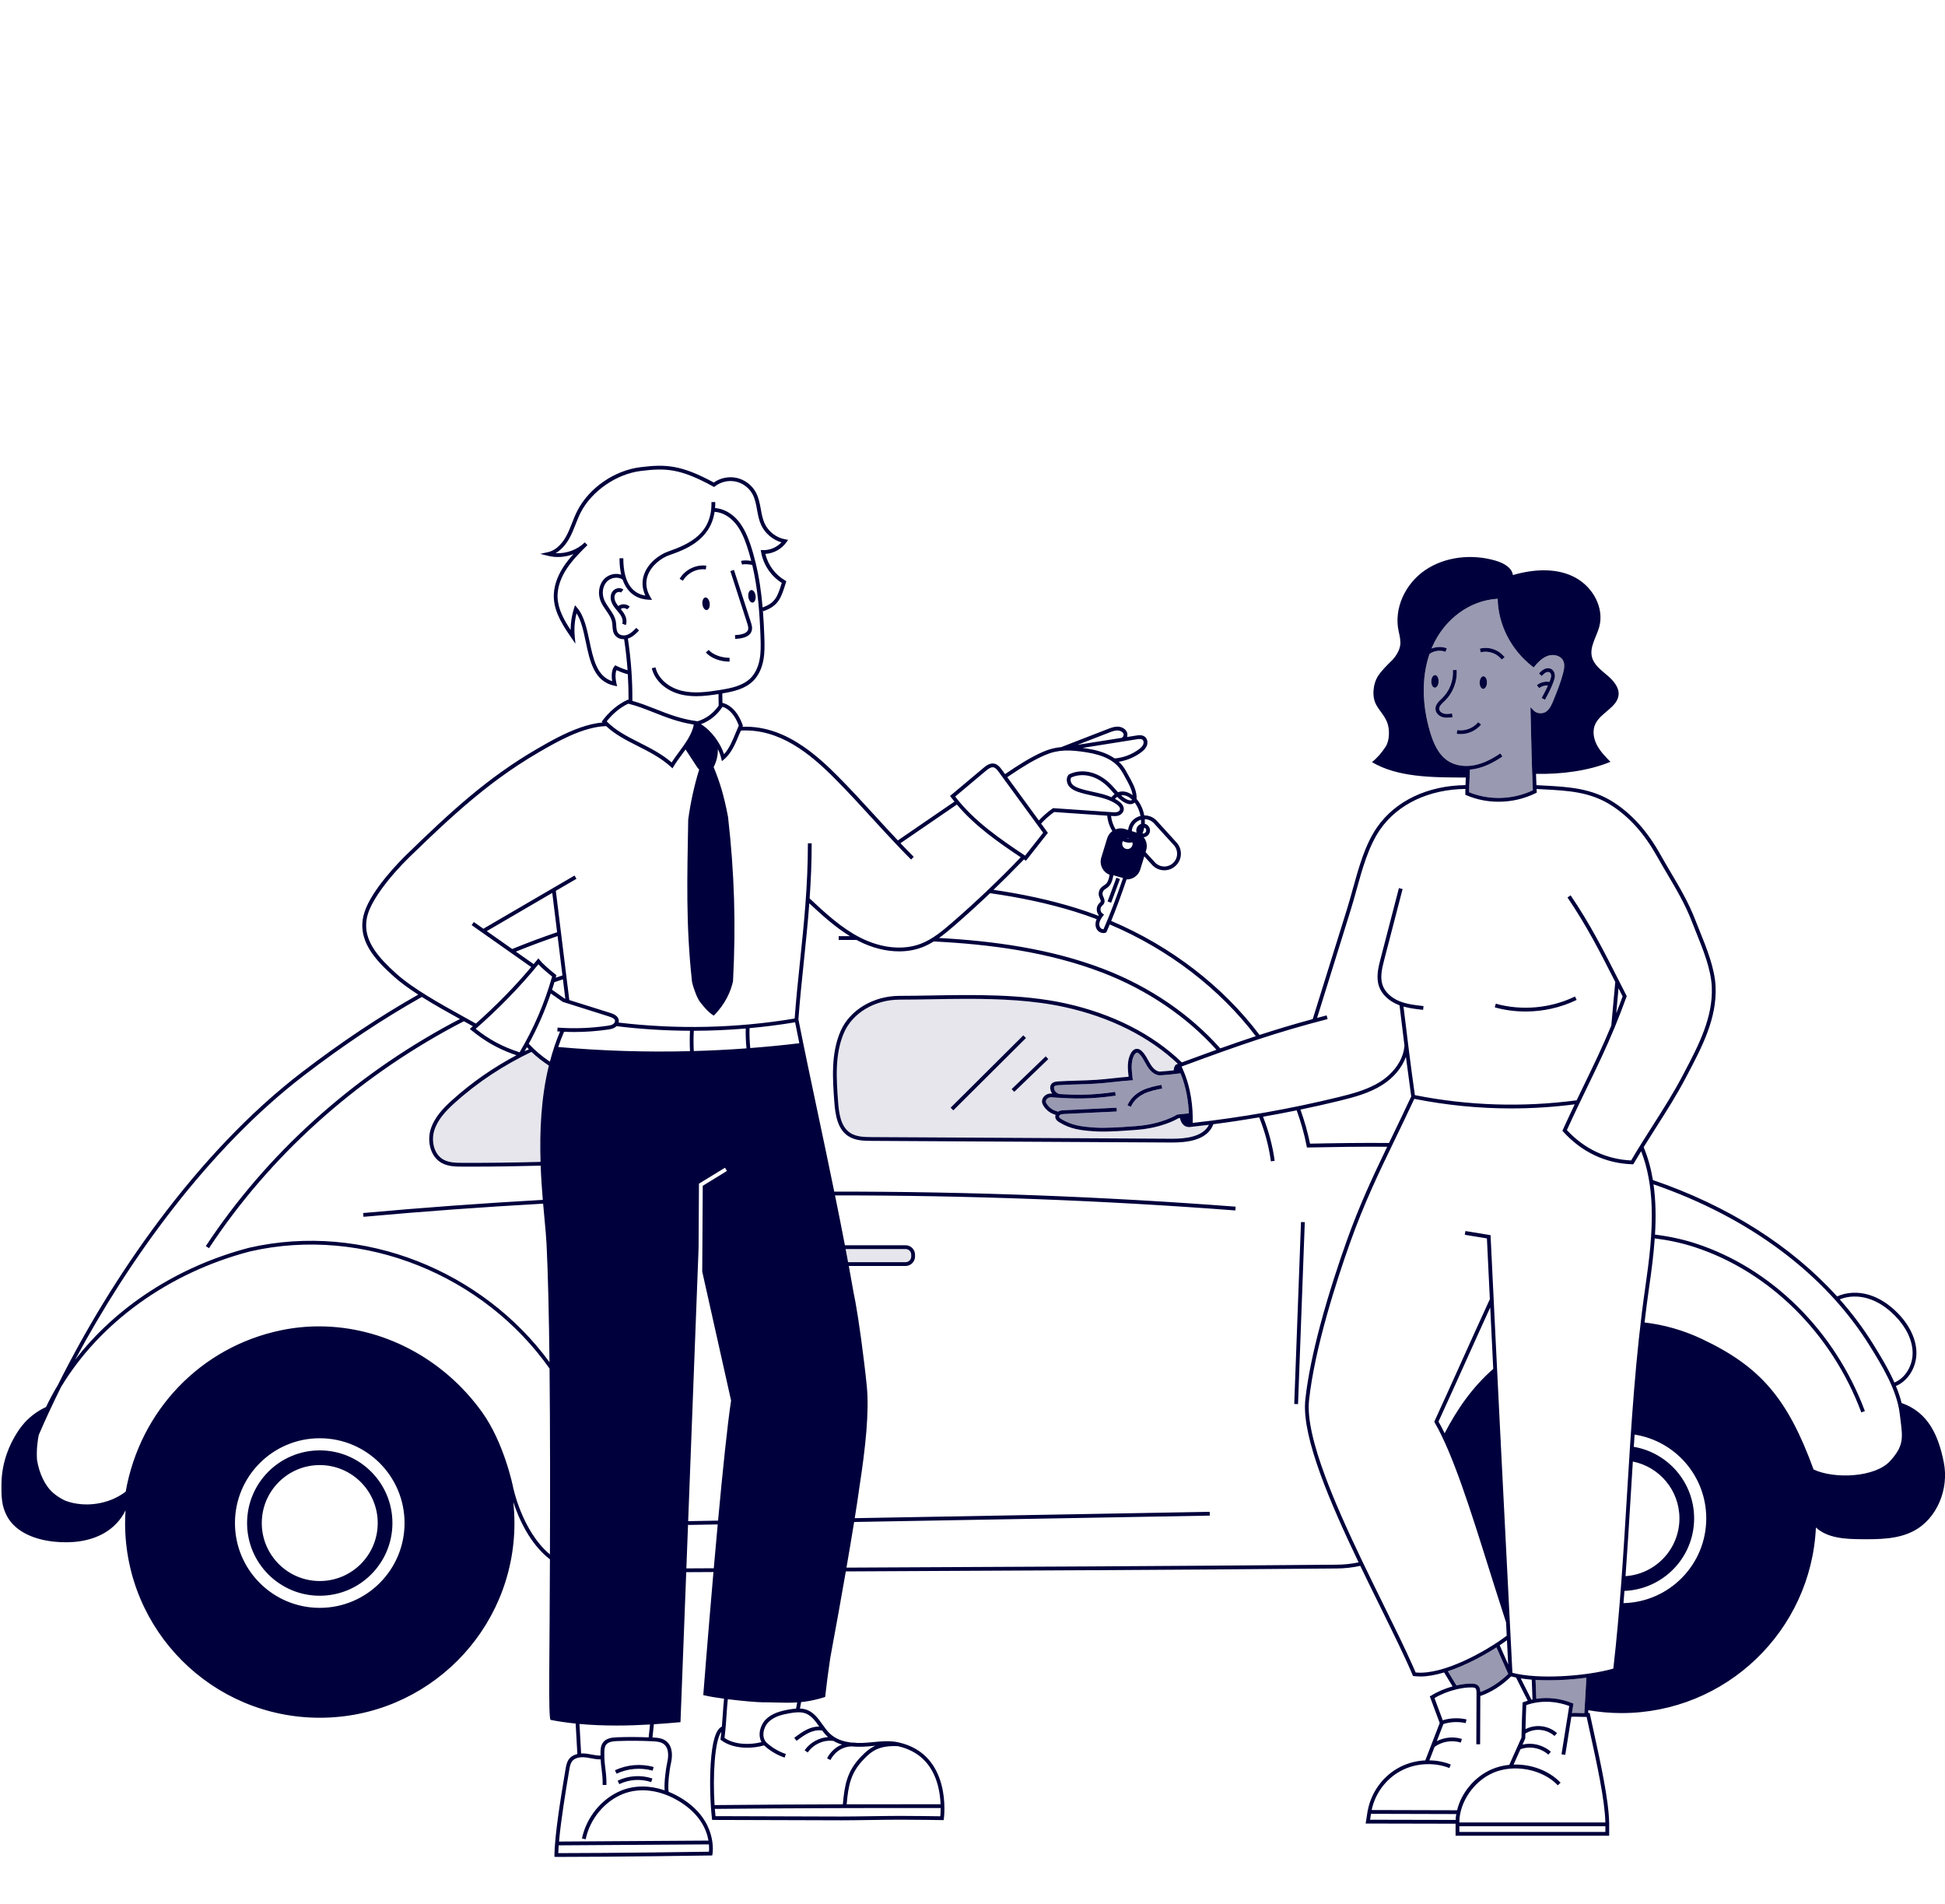 <?xml version="1.0" encoding="UTF-8"?>
<svg xmlns="http://www.w3.org/2000/svg" viewBox="0 0 659 645">
  <defs>
    <style>
      .cls-1 {
        fill: none;
      }

      .cls-1, .cls-2, .cls-3, .cls-4, .cls-5 {
        stroke-width: 0px;
      }

      .cls-2 {
        opacity: .1;
      }

      .cls-2, .cls-3, .cls-4, .cls-5 {
        fill: #00003c;
      }

      .cls-2, .cls-3, .cls-5 {
        mix-blend-mode: multiply;
      }

      .cls-3 {
        opacity: .44;
      }

      .cls-6 {
        isolation: isolate;
      }

      .cls-5 {
        opacity: .4;
      }
    </style>
  </defs>
  <g class="cls-6">
    <g id="Layer_1" data-name="Layer 1">
      <g>
        <path class="cls-1" d="M388.361,281.329c0-.439-.274-.812-.659-.966-.137.705-.342,1.367-.619,1.963.077.018.15.047.233.047.576,0,1.044-.468,1.044-1.044Z"/>
        <path class="cls-1" d="M389.646,281.329c0,1.226-.956,2.224-2.161,2.312.962,1.19,1.335,2.821.853,4.395l-.196.64,3.14,3.45c.78.857,1.846,1.359,3.003,1.413,1.16.059,2.266-.344,3.123-1.125.856-.779,1.358-1.845,1.412-3.002.055-1.157-.345-2.266-1.125-3.121l-6.702-7.363c-.837-.92-1.983-1.389-3.138-1.408.039.53.041,1.049.009,1.554,1.02.248,1.781,1.162,1.781,2.257Z"/>
        <path class="cls-1" d="M383.468,281.56l1.652.506c-.078-.233-.131-.477-.131-.736,0-1.029.676-1.895,1.604-2.202.033-.461.033-.94-.002-1.431-.62.177-1.214.479-1.723.943-.836.76-1.326,1.796-1.401,2.92Z"/>
        <path class="cls-1" d="M377.644,269.034c-.245-.27-.489-.54-.728-.812-.474-.538-.946-1.075-1.441-1.577-1.777-1.798-3.839-3.061-5.962-3.656-2.294-.639-4.623-.488-6.576.424-.396.616-.188,1.569.26,2.143.592.758,1.556,1.172,2.42,1.477,1.549.546,3.219.908,4.834,1.261,2.071.45,4.189.921,6.154,1.778.304-.404.654-.749,1.039-1.038Z"/>
        <path class="cls-1" d="M377.997,280.955c.958-.367,2.033-.448,3.09-.124l1.146.351c.154-1.296.732-2.548,1.771-3.493.71-.646,1.546-1.05,2.418-1.267-.058-.306-.124-.613-.209-.922-.385-1.401-1.007-2.63-1.76-3.619-.664.633-1.718.742-2.881.254-1.179-.496-2.146-1.292-3.035-2.176-.279.187-.534.416-.764.683.449.245.892.507,1.317.81,1.267.906,1.86,2.029,1.628,3.08-.014.064-.05.12-.07.182.022.029.048.053.07.082-.037.009-.074.018-.112.026-.264.685-.865,1.246-1.67,1.489-.733.222-1.487.171-2.15.127-.116-.008-.233-.016-.348-.024.066.552.17,1.114.326,1.68.291,1.06.719,2.023,1.234,2.86Z"/>
        <path class="cls-1" d="M500.899,451.755c-.07.309-.142.617-.18.932-.048.051-.104.087-.145.155-.174.289-.103.577-.221.871-.22.551-.428,1.169-.674,1.72-.278.623-.782,1.134-1.091,1.757-.405.817-.624,1.741-.906,2.606-.04.121-.068.246-.103.368-.528.644-.919,1.318-1.367,2.07-.075.126-.143.257-.217.383-2.801,6.215-5.53,12.272-8.607,18.982.697,1.217,1.39,2.548,2.081,3.958,4.175-8.104,9.459-15.692,16.473-21.815-.099-2.011-.199-4.028-.298-6.049-.034-.259-.072-.517-.102-.776-.19-1.626-.209-3.266-.212-4.901-.002-.79-.141-1.577-.13-2.363.002-.142.019-.284.029-.426-.102-2.077-.203-4.166-.305-6.259-.01.001-.019.006-.028.007-1.406,3.073-2.73,5.984-3.996,8.779Z"/>
        <path class="cls-1" d="M559.598,408.462c.004.099.009.198.012.297-.003-.099-.009-.198-.012-.297Z"/>
        <path class="cls-1" d="M364.935,268.586c.849.262,1.731.332,2.622.359-.798-.202-1.592-.427-2.367-.7-.965-.341-2.029-.824-2.814-1.703.495.958,1.497,1.716,2.56,2.044Z"/>
        <path class="cls-1" d="M198.564,595.381c-1.05-.141-3.621-.28-4.811,1.413-.541.768-.718,1.83-.874,2.768l-.102.612c-1.08,6.457-2.733,16.348-3.376,23.7l50.633-.325c-.617-3.614-2.784-8.859-9.674-13.15-6.432-4.007-13.463-4.97-19.292-2.646-6.267,2.498-11.226,8.521-12.634,15.344l-1.258-.258c1.493-7.236,6.759-13.625,13.416-16.28,4.463-1.778,9.565-1.753,14.598-.038-.215-2.781.427-7.511.895-9.54.3-1.3.793-4.494-1.091-6.051-.985-.815-2.377-.95-3.836-1.025-4.009-.204-8.085-.226-12.112-.065-1.539.06-3.062.266-3.779,1.345-.498.75-.509,1.852-.519,2.736-.025,2.356.159,3.789.354,5.305.191,1.493.39,3.037.364,5.48l-1.285-.013c.025-2.355-.159-3.787-.354-5.304-.129-1.005-.259-2.04-.324-3.35-1.133.027-2.25-.181-3.34-.386-.534-.1-1.068-.201-1.601-.271ZM220.633,603.731c-3.518-1.183-7.457-.932-10.808.691l-.559-1.157c3.652-1.766,7.946-2.041,11.777-.751l-.41,1.217ZM221.466,598.609l-.34,1.24c-4.058-1.113-8.4-.744-12.229,1.032l-.541-1.164c4.104-1.906,8.759-2.3,13.11-1.108Z"/>
        <path class="cls-1" d="M198.733,594.106c.556.074,1.113.178,1.669.282,1.059.199,2.073.388,3.064.365-.003-.271-.003-.551-0-.847.011-.999.025-2.366.733-3.434,1.039-1.564,3.008-1.848,4.798-1.919,3.586-.141,7.2-.116,10.778.027l.467-4.362c-3.982.228-7.783.354-11.368.354-4.475,0-8.641-.183-12.539-.539l.556,10c.581-.034,1.195-.013,1.842.072Z"/>
        <path class="cls-1" d="M317.032,277.477c.03-.021.061-.041.091-.063l-.091.063Z"/>
        <path class="cls-1" d="M243.496,239.043l-.057-3.92c-2.544.398-5.056.726-7.529.726-1.747,0-3.476-.162-5.184-.573-5.042-1.214-8.923-4.71-9.889-8.902l1.252-.288c.857,3.722,4.365,6.84,8.938,7.941,4.132.997,8.488.432,12.958-.287,3.831-.616,7.786-1.435,10.358-4.04,1.511-1.529,2.564-3.731,3.043-6.369.428-2.356.387-4.742.295-7.392-.278-7.981-.861-16.362-2.804-24.552-1.36-.274-2.735-.332-3.458-.126l-.352-1.234c.811-.233,2.106-.227,3.47-.009-.45-1.748-.941-3.49-1.533-5.212-.851-2.471-1.985-5.309-3.942-7.617-1.941-2.287-4.464-3.656-6.949-3.792-1.45,9.787-10.307,12.913-15.302,14.657-2.744.959-6.074,3.449-7.329,6.855-.878,2.385-.596,4.84.84,7.296l.595,1.017-1.177-.051c-2.747-.121-6.885-1.295-8.797-6.835-1.552-1.067-4.003-.745-5.388.778-1.367,1.503-1.712,3.938-.856,6.058.41,1.017,1.048,1.937,1.722,2.91.948,1.367,1.928,2.781,2.234,4.5.082.457.114.932.144,1.406.06.922.117,1.793.583,2.421.683.921,2.083,1.03,3.112.659,1.208-.433,2.187-1.404,3.087-2.361l.936.881c-.963,1.024-2.113,2.16-3.589,2.69-.061.022-.132.032-.196.051,1.058,6.981,1.573,14.075,1.52,21.107,2.604.719,5.112,1.69,7.738,2.727,4.27,1.687,8.685,3.431,13.927,4.12l.441.058c2.903-.881,5.393-2.729,7.139-5.298ZM254.569,199.891c.685-.046,1.332.871,1.445,2.047.113,1.176-.352,2.166-1.037,2.212-.685.045-1.332-.871-1.445-2.047-.113-1.176.352-2.167,1.037-2.212ZM248.676,193.076l5.711,17.675c.293.903.694,2.143.166,3.311-.854,1.885-3.363,2.264-5.453,2.384l-.074-1.282c1.595-.092,3.781-.36,4.357-1.631.299-.661.078-1.472-.218-2.386l-5.711-17.676,1.222-.394ZM247.192,224.143h-.042c-3.212,0-6.348-1.218-7.997-3.111l.969-.843c1.4,1.607,4.233,2.647,7.067,2.67l.004,1.285ZM240.465,204.457c.113,1.176-.352,2.166-1.037,2.212-.685.046-1.332-.871-1.445-2.047-.113-1.176.352-2.167,1.037-2.212s1.332.871,1.445,2.047ZM239.307,191.638l-.166,1.275c-3.033-.408-6.227,1.179-7.761,3.828l-1.111-.645c1.786-3.084,5.504-4.915,9.038-4.457ZM212.47,206.443c-.295-.291-.756-.468-1.207-.447-.367.006-.689.14-.958.331.506.608,1.01,1.238,1.384,1.973.608,1.194.733,2.42.349,3.452l-1.204-.447c.253-.682.147-1.564-.29-2.422-.369-.725-.903-1.36-1.468-2.034l-.248-.295c-.638-.766-1.349-1.677-1.708-2.784-.416-1.285-.237-2.591.479-3.493.442-.558,1.143-.938,1.873-1.016.65-.082,1.268.102,1.735.485l-.815.994c-.198-.163-.479-.233-.783-.202-.389.041-.773.247-1.004.537-.527.665-.482,1.623-.263,2.298.231.713.678,1.361,1.135,1.939.491-.37,1.109-.59,1.765-.601.829.013,1.592.285,2.131.818l-.903.913Z"/>
        <path class="cls-1" d="M379.819,260.928c-1.606-2.417-4.064-4.091-7.681-5.168,2.844,1.247,5.469,2.994,7.681,5.168Z"/>
        <path class="cls-1" d="M402.061,360.679c-.206.076-.411.151-.618.228.048.049.098.095.146.144.153-.129.31-.253.473-.372Z"/>
        <path class="cls-1" d="M189.153,627.798c19.468-.014,46.835-.416,51.053-.48.051-.514.091-1.386-.004-2.487l-50.903.327c-.069.934-.12,1.823-.146,2.64Z"/>
        <path class="cls-1" d="M351.529,279.506c.076.128.166.253.275.376l-.275-.376Z"/>
        <path class="cls-1" d="M341.281,263.293l.199.272c.312-.359.631-.71.956-1.052-.386.26-.771.52-1.155.78Z"/>
        <path class="cls-1" d="M335.452,302.59c-3.979,3.787-8.046,7.482-12.173,11.056-1.683,1.458-3.364,2.872-5.122,4.118,18.493,1.013,37.869,3.654,55.743,10.505,15.834,6.07,29.451,15.524,39.554,26.899,4.095-1.46,8.057-2.83,12.026-4.137-12.117-15.953-29.392-29.352-49.484-37.856-.349.832-.699,1.653-1.049,2.451l-.11.251-.258.094c-.238.087-.487.128-.74.128-.831,0-1.681-.449-2.171-1.206-.518-.8-.638-1.867-.33-2.927.059-.204.154-.386.236-.577-2.437-.925-4.912-1.779-7.421-2.557-9.02-2.796-18.713-4.83-28.701-6.242Z"/>
        <path class="cls-1" d="M133.752,295.599c-4.012,4.576-7.825,9.861-9.101,14.02-.395,1.288-.578,2.528-.596,3.737.205-5.007,3.183-9.483,6.258-13.47,1.119-1.451,2.269-2.877,3.438-4.288Z"/>
        <path class="cls-1" d="M156.6,395.221c-2.115-.009-4.747-.019-6.937-1.232-3.984-2.207-4.92-7.467-3.779-11.296,1.217-4.082,4.307-7.281,7.171-9.873,6.944-6.287,14.262-11.248,21.926-15.337-.476-.161-.956-.322-1.414-.49-.429-.122-.854-.26-1.268-.414-2.033-.758-3.985-1.727-5.829-2.87-2.273-1.304-4.453-2.812-6.704-4.65l-.591-.483.577-.501c.157-.136.309-.276.465-.412-.988-.554-2.001-1.117-3.035-1.69-1.061.549-2.129,1.081-3.183,1.646-33.992,18.239-62.758,44.255-83.189,75.234l-1.073-.708c20.548-31.156,49.475-57.319,83.654-75.658.808-.434,1.629-.839,2.441-1.263-4.256-2.36-8.765-4.878-12.903-7.483-13.334,7.501-26.471,16.271-39.847,26.514-32.671,25.019-59.666,62.822-77.643,96.427,13.789-17.897,34.688-31.64,58.991-37.979,38.773-8.858,79.241,8.023,101.742,38.754-.176-15.528-.484-29.613-.992-39.984-.115-2.351-.388-5.269-.703-8.649-.147-1.576-.303-3.285-.457-5.057-20.332,1.143-40.63,2.615-60.863,4.457l-.117-1.28c20.235-1.842,40.534-3.314,60.868-4.458-.299-3.567-.571-7.472-.727-11.59-7.827.211-15.648.33-23.444.33-1.048,0-2.092-.003-3.139-.006Z"/>
        <path class="cls-1" d="M175.577,259.172c-4.127,2.711-8.031,5.566-11.819,8.574.16-.114.315-.235.476-.349,3.565-2.513,7.341-5.357,11.343-8.225Z"/>
        <path class="cls-1" d="M443.345,388.74l-.541.011-.103-.531c-.791-4.072-1.93-8.1-3.365-12.063-3.79.774-7.593,1.496-11.408,2.158,1.923,4.869,3.261,9.875,3.941,14.947l-1.273.171c-.678-5.056-2.021-10.048-3.959-14.901-5.177.88-10.368,1.659-15.564,2.328-.085.228-.152.462-.258.682-2.363,4.886-8.873,5.512-13.711,5.512-.107,0-.213-.001-.319-.001l-101.438-.552c-2.483-.014-5.574-.031-8.006-1.648-3.528-2.342-4.329-6.979-4.67-11.639-.558-7.631-1.19-16.28,2.134-23.911,3.11-7.135,11.134-11.929,19.966-11.929,3.325,0,6.84-.063,10.562-.129,14.513-.26,30.96-.553,45.646,2.675,16.01,3.517,29.62,10.478,39.454,19.992,4.106-1.517,7.982-2.938,11.719-4.278-9.931-11.048-23.248-20.236-38.712-26.164-18.266-7.002-38.168-9.59-57.069-10.529-1.266.779-2.58,1.464-3.976,1.995-2.4.914-5.025,1.365-7.764,1.365-4.451,0-9.203-1.19-13.777-3.526-.215-.11-.418-.236-.631-.349-2.052.001-4.082.005-6.066.01l-.004-1.285c1.256-.003,2.541-.004,3.825-.006-5.074-3.105-9.5-7.14-13.777-11.127-.51,6.843-1.194,13.442-1.87,19.924-.66,6.33-1.342,12.876-1.821,19.375,1.902,9.648,4.173,20.38,6.577,31.744,1.831,8.654,3.728,17.628,5.569,26.628,45.433-.029,90.855,1.656,135.995,5.1l-.098,1.282c-45.022-3.439-90.323-5.123-135.635-5.1,1.152,5.651,2.276,11.299,3.347,16.888h20.56c1.762,0,3.196,1.434,3.196,3.196v.624c0,1.761-1.434,3.195-3.196,3.195h-19.241c.554,3.003,1.092,5.983,1.601,8.917,1.802,8.074,3.03,16.037,3.64,24.123.333,2.707.635,5.358.876,7.892,1.02,10.722-1.19,26.716-4.242,44.518l120.408-2.156.023,1.285-120.652,2.16c-.839,4.853-1.732,9.827-2.639,14.866-.036.198-.071.398-.107.596,1.264-.006,2.532-.012,3.793-.018,54.152-.248,105.301-.484,162.413-.974,2.676,0,5.225-.29,7.618-.798-9.759-20.385-18.93-41.837-18.131-54.17.02-7.816,1.979-15.922,4.297-23.547.247-.814.519-1.612.771-2.422,2.935-11.044,6.445-21.507,8.916-28.444,4.392-12.33,8.826-21.811,13.836-32.21-8.984-.067-17.892.061-26.66.247ZM439.829,475.684l-1.283-.048,2.229-61.641,1.283.045-2.229,61.644Z"/>
        <path class="cls-1" d="M648.028,458.058c-.11-4.139-2.232-8.513-5.974-12.318-2.865-2.914-5.964-4.884-9.21-5.854-3.279-.981-6.675-.854-9.506.315,4.269,4.824,8.083,9.923,11.391,15.275,2.271,3.674,5.028,8.146,7.128,12.889,3.686-1.488,6.291-5.754,6.17-10.307Z"/>
        <path class="cls-1" d="M614.474,497.833c7.21,3.352,20.91,2.617,25.878-2.823,4.698-5.144,4.363-7.759,3.555-14.079-.085-.662-.174-1.364-.264-2.109-.962-8.038-6.189-16.494-10.006-22.671-15.157-24.52-40.958-43.743-73.399-54.934.782,5.528.849,11.255.503,17.037,4.808.595,9.457,1.586,13.827,3.015,25.742,8.418,47.156,29.639,57.285,56.769l-1.203.449c-9.993-26.765-31.108-47.7-56.481-55.996-4.273-1.397-8.816-2.37-13.514-2.958-.385,5.519-1.106,11.074-1.9,16.537-.574,3.949-1.076,7.944-1.549,11.956,6.631.773,13.134,2.615,19.417,5.58,19.844,9.367,29.069,20.133,37.851,44.227Z"/>
        <path class="cls-1" d="M299.839,281.925c-1.237-1.338-2.461-2.67-3.669-3.99,1.112,1.413,2.228,2.699,3.669,3.99Z"/>
        <path class="cls-1" d="M387.333,252.237c.217-.503.222-1.236-.195-1.603-.437-.386-1.231-.3-1.939-.186l-18.411,2.923c.468.065.936.132,1.404.204,2.865.445,6.499,1.274,9.481,3.367,2.93-.237,5.842-1.338,8.219-3.119.554-.415,1.159-.928,1.442-1.587Z"/>
        <path class="cls-1" d="M169.857,312.637c-.042-.002-.082.001-.124 0l-4.806,2.804,3.544,2.495c.027.016.056.033.101.057.078.044.156.091.235.134-.038-.02-.068-.033-.111-.055.057.029.091.045.112.056.056.03.11.065.166.094.001-.004.002-.007.003-.011.008.003.018.009.026.013.609.349,1.21.713,1.809,1.081.02.024.028.052.051.075.493.486,1.032.93,1.587,1.358l1.088.766c4.998-2.04,10.068-3.93,15.223-5.688l-1.642-13.319-16.973,9.901c-.099.078-.204.154-.288.241Z"/>
        <path class="cls-1" d="M188.922,317.119c-4.781,1.636-9.489,3.385-14.133,5.264l6.014,4.234c.369-.446.749-.892,1.11-1.339l.496-.614.501.611c1.253,1.532,3.306,3.209,5.29,4.831l.324.265-.112.403c-.042.153-.092.304-.135.458.762-.263,1.525-.521,2.289-.776l-1.645-13.337Z"/>
        <path class="cls-1" d="M465.916,367.464c.605-.32,1.2-.658,1.779-1.026,1.088-.691,2.08-1.469,2.979-2.302-.113.087-.221.182-.335.265-1.367.994-2.866,2.088-4.423,3.063Z"/>
        <path class="cls-1" d="M190.728,331.768c-.953.319-1.907.633-2.857.965 0.0.003 0.0.004.001.007.016.123-.044.452.02.161-.032.144-.077.374-.122.52-.04.129.046-.386-.057.05-.01.043-.01.088-.015.132-.003.004-.007.007-.009.012-.244.365.061-.035-.007.074-.06.096-.099.171-.141.249-.037.042-.065.092-.1.137-.128.412-.268.821-.402,1.232l.006-.008c1.307.927,2.613,1.854,4.258,2.992l.057.018c.06-.025.111-.058.164-.096l-.795-6.444Z"/>
        <path class="cls-1" d="M250.246,245.617c-.622-1.611-1.325-2.864-2.201-3.894-.177-.209-.382-.43-.611-.652.039.062.085.119.12.183"/>
        <path class="cls-1" d="M345.81,292.297c-2.999,3.102-6.068,6.159-9.195,9.161,9.71,1.415,19.13,3.422,27.919,6.147,2.588.802,5.14,1.687,7.653,2.646.04-.06.075-.13.116-.188-.373-.44-.615-1.004-.685-1.62-.097-.849.147-1.677.67-2.271.09-.103.189-.2.288-.296.156-.153.304-.296.357-.428.098-.24-.03-.559-.253-1.058-.112-.25-.222-.502-.297-.753-.303-1.014-.028-2.165.7-2.934.295-.31.627-.531.948-.745.209-.138.418-.276.605-.44.797-.706,1.074-1.852,1.315-3.17-2.293-.903-3.554-3.414-2.821-5.81l2.003-6.545c.313-1.024.949-1.851,1.752-2.438-.569-.924-1.043-1.966-1.36-3.12-.196-.712-.317-1.418-.383-2.111-5.93-.411-11.87-.823-17.968-1.234-1.602,1.144-3.079,2.462-4.421,3.912l2.294,3.142-7.445,9.455-.494-.33c-.041-.027-.083-.056-.124-.083l-.23.279c-.317.274-.628.555-.944.83Z"/>
        <path class="cls-1" d="M380.644,249.261c.058-.173.129-.511-.061-.834-.354-.603-1.111-.948-2.042-.974-.901.013-1.815.365-2.698.708l-10.795,4.184,14.966-2.376c.286-.129.521-.387.63-.708Z"/>
        <path class="cls-1" d="M208.351,215.175c-.693-.932-.764-2.036-.834-3.104-.028-.425-.054-.853-.127-1.263-.257-1.443-1.116-2.682-2.025-3.994-.685-.989-1.394-2.01-1.858-3.16-1.036-2.568-.595-5.544,1.098-7.405,1.505-1.652,3.904-2.207,5.872-1.558-.361-1.562-.571-3.398-.571-5.57h1.285c0,9.257,3.826,12.07,7.461,12.652-1.114-2.433-1.246-4.937-.373-7.308,1.399-3.799,5.082-6.566,8.111-7.622,7.22-2.522,14.904-6.102,14.664-16.735l1.285-.03c.016.714-.011,1.39-.062,2.047,2.807.184,5.622,1.705,7.767,4.235,2.106,2.484,3.338,5.596,4.176,8.029.674,1.957,1.222,3.937,1.716,5.924.005.001.01.002.014.003l-.007.026c1.269,5.122,2.004,10.309,2.441,15.437,4.307-1.505,5.07-3.685,6.499-8.305-3.635-2.286-6.234-6.118-6.995-10.349l-.141-.783.794.026c2.301.087,4.654-.936,6.225-2.633-2.981-.859-5.553-3.03-6.86-5.854-.761-1.642-1.086-3.429-1.401-5.155-.346-1.902-.674-3.698-1.534-5.297-1.169-2.172-3.307-3.775-5.72-4.287-2.414-.517-5.018.082-6.968,1.591l-.333.257-.369-.202c-11.143-6.103-16.013-6.281-24.465-5.236-8.243,1.019-16.609,6.788-20.344,14.029-.672,1.304-1.226,2.71-1.761,4.068-.575,1.46-1.169,2.971-1.924,4.397-1.294,2.444-2.963,4.278-4.836,5.349,3.616.217,7.303-1.11,9.882-3.648l.903.913c-2.498,2.483-5.08,5.05-7.033,8.025-1.499,2.283-3.251,5.833-3.086,9.78.168,4.01,2.301,7.752,4.422,10.95.004-2.461.388-4.938,1.132-7.27l.351-1.098.75.876c2.353,2.751,3.266,7.077,4.149,11.259,1.29,6.114,2.513,11.908,7.691,13.589-.548-3.526.59-4.875.734-5.028l.331-.355.431.221c.023.012,1.878.948,3.731,1.459-.25-3.525-.646-7.041-1.174-10.53-.044.001-.086.011-.131.011-1.105,0-2.25-.388-2.983-1.375Z"/>
        <path class="cls-1" d="M269.68,345.391l.182-.036-.192-.014c.003.016.007.033.01.05Z"/>
        <path class="cls-1" d="M476.282,358.197c-1.333,3.583-4.115,6.923-7.898,9.326-4.353,2.765-9.347,4.126-14.508,5.388-4.396,1.075-8.824,2.069-13.272,2.992,1.365,3.794,2.468,7.646,3.252,11.541,8.802-.182,17.744-.304,26.763-.228.318-.659.637-1.32.96-1.988,2.091-4.327,4.253-8.805,6.575-13.785-.107-.743-.206-1.496-.31-2.241-1.172-3.586-1.085-7.351-1.562-11.005Z"/>
        <path class="cls-1" d="M84.736,423.951c-27.713,7.229-50.956,24.19-64.061,45.957-2.789,5.601-5.314,11.038-7.538,16.214-.319,1.546-.85,4.827-.598,8.443.755,4.586,2.658,8.805,5.619,11.319,1.22,1.036,2.58,1.871,4.019,2.538,6.516,2.407,14.694,1.293,20.41-3.085,4.869-27.579,25.497-49.022,52.615-54.667,4.28-.891,8.6-1.325,12.893-1.325,21.261,0,41.99,10.625,55.23,29.044,7.466,10.389,10.428,25.008,10.457,25.153.04.209,3.012,15.104,12.549,23.069.075-19.989.081-42.609-.132-62.961-21.977-31.255-62.601-48.579-101.462-39.697Z"/>
        <path class="cls-1" d="M479.647,566.601c.062.007.13.003.192.009-.34-.622-.667-1.249-1.005-1.872.28.633.558,1.265.813,1.863Z"/>
        <path class="cls-1" d="M454.227,512.989c-1.778-4.252-3.52-8.519-5.212-12.805,1.532,4.121,3.299,8.422,5.212,12.805Z"/>
        <path class="cls-1" d="M244.413,589.587l-.3-.223.046-.371c.101-.814.185-1.58.261-2.317-2.28,2.941-2.955,15.013-2.312,24.848,14.405-.137,28.936-.221,43.468-.263.559-6.491,1.402-11.206,6.079-16.08,1.474-1.534,2.922-2.876,4.936-3.773-.195.018-.389.037-.586.056-1.272.123-2.587.251-3.886.291-1.293.04-2.499,0-3.626-.118-1.164.04-2.321.308-3.37.839-1.594.804-2.924,2.147-3.747,3.782l-1.148-.577c.946-1.879,2.479-3.425,4.316-4.352.241-.122.498-.203.748-.303-1.087-.317-2.065-.747-2.956-1.27l-.005.034c-3.257-.452-6.736,1.124-8.654,3.904l-1.058-.73c1.811-2.622,4.848-4.273,7.951-4.485-.064-.057-.135-.104-.198-.162-.664-.617-1.248-1.324-1.801-2.052-1.672-.298-3.3.209-4.394.711-1.532.703-2.936,1.759-4.294,2.78l-.773-1.026c1.413-1.063,2.873-2.162,4.531-2.921,1.344-.615,2.675-.909,3.929-.907-1.33-1.858-2.591-3.61-4.489-4.377-1.69-.682-3.663-.434-5.379-.145-2.682.449-5.426,1.127-7.327,3.025-1.768,1.766-2.449,5.09-.713,6.891,1.877,1.748,4.168,3.11,6.599,3.917l-.405,1.219c-2.562-.851-4.974-2.283-6.99-4.134-1.706.492-3.684.785-5.697.785-3.138,0-6.359-.713-8.757-2.495Z"/>
        <path class="cls-1" d="M245.48,588.77c3.45,2.352,8.629,2.417,12.531,1.413-1.331-2.431-.451-5.783,1.457-7.688,2.162-2.16,5.269-2.923,8.023-3.384.712-.119,1.465-.232,2.235-.283l.379-2.094c-1.127.073-2.236.104-3.349.104-1.276,0-2.561-.034-3.89-.069-1.419-.038-2.894-.076-4.47-.076-1.691,0-6.877-.428-11.8-1.044-.18,1.594-.285,3.146-.4,4.913-.15,2.308-.32,4.913-.716,8.207Z"/>
        <path class="cls-1" d="M318.688,611.236c-.07-1.818-.304-4.005-.89-6.253-1.909-7.32-6.484-11.825-13.581-13.422-6.479-.285-8.919,1.679-11.635,4.51-4.377,4.56-5.169,8.857-5.717,15.187,10.627-.029,21.251-.04,31.823-.021Z"/>
        <path class="cls-1" d="M233.143,515.888c-.202,5.287-.4,10.46-.591,15.446,3.11-.016,6.203-.031,9.289-.047.428-4.888.876-9.895,1.332-14.85l-10.017.179-.013-.729Z"/>
        <path class="cls-1" d="M242.2,612.808c.067.844.142,1.669.229,2.462,7.765.001,14.688.034,21.538.065,6.865.031,13.655.063,21.146.063,2.636,0,6.215-.053,9.822-.105,3.668-.053,7.362-.107,10.123-.107,4.64,0,11.504.099,13.533.131.054-.571.123-1.553.123-2.795-25.435-.047-51.171.045-76.513.287Z"/>
        <path class="cls-1" d="M236.631,432.715l.045-7.531-.061-.271c-.837,21.997-2.219,58.195-3.451,90.418l10.127-.181c1.535-16.595,3.152-32.394,4.413-40.683l-9.777-43.691-.012,1.947-1.285-.007Z"/>
        <path class="cls-4" d="M508.394,487.161l.069,1.37c.043-.108.072-.227.063-.371-.021-.336-.071-.668-.131-.999Z"/>
        <path class="cls-4" d="M506.374,537.457c-.001.128.049.246.117.354-.039-.123-.078-.247-.117-.37,0,.005,0,.011-0.0.016Z"/>
        <rect class="cls-4" x="409.46" y="444.197" width="61.683" height="1.284" transform="translate(-20.575 868.325) rotate(-87.873)"/>
        <path class="cls-2" d="M153.917,373.774c-2.731,2.471-5.676,5.507-6.802,9.286-.998,3.35-.226,7.925,3.17,9.805,1.903,1.054,4.352,1.064,6.32,1.071,8.824.038,17.679-.079,26.54-.318-.321-10.227.141-21.672,2.814-32.636-2.131-1.388-4.102-2.94-5.893-4.634-9.226,4.443-17.956,10.008-26.148,17.425Z"/>
        <path class="cls-2" d="M404.124,380.407c.057-.006.113-.014.17-.02-.055-.027-.114-.061-.17-.092-.001.036.001.076-0.0.112Z"/>
        <path class="cls-2" d="M327.88,338.38c-4.272,0-8.472.075-12.524.148-3.728.067-7.249.129-10.585.129-8.329,0-15.88,4.484-18.788,11.159-3.198,7.339-2.578,15.821-2.031,23.304.295,4.037.88,8.524,4.1,10.662,2.112,1.404,4.99,1.421,7.303,1.434l101.438.552c.103,0,.209.001.315.001,4.463,0,10.428-.543,12.511-4.719-2.03.253-4.06.492-6.089.713l-.437.047c-0.0.003-.001.006-.001.009-.022.002-.04-.003-.061-.002l-.24.026.001-.032c-.905,0-1.577-.398-2.107-1.038-.473-.571-.737-1.28-.895-2.01-.242.026-.416.046-.519.058-.873.531-5.859,3.347-14.361,3.958l-1.007.073c-3.127.227-6.827.497-10.161.497-1.116,0-2.19-.03-3.189-.102-4.425-.32-7.853-.728-11.681-3.08-.344-.211-1.15-.706-1.307-1.601-.045-.257-.01-.515.058-.767-.078-.067-.155-.135-.232-.203-.967-.332-1.964-.773-3.018-1.908-.381-.41-1.273-1.468-1.322-2.4-.069-1.293.919-2.318,1.93-2.661.519-.175,1.042-.193,1.542-.167-.074-.095-.149-.173-.221-.285-.376-.582-.681-1.818-.277-2.623.536-1.073,1.825-1.155,2.376-1.192,2.198-.145,4.428-.212,6.585-.275,2.137-.064,4.346-.129,6.513-.272,1.914-.127,3.867-.338,5.756-.542,1.681-.181,3.414-.368,5.133-.498-.31-2.67-.523-5.386.632-7.713.571-1.152,1.403-1.827,2.321-1.738.554.028,1.093.314,1.648.874.868.874,1.468,1.965,2.047,3.018.238.432.476.866.733,1.281.687,1.115,1.798,2.46,3.188,2.532,2.385-.169,3.376-.264,4.72-.426.035-.493.114-.955.347-1.415.096-.19.231-.426.543-.588l-.001-.002.007-.003c.013-.007.032-.011.046-.017l.483-.178c-9.627-9.13-22.863-15.815-38.399-19.229-10.459-2.298-21.868-2.793-32.823-2.793ZM322.085,375.258l24.632-24.511.906.911-24.632,24.511-.906-.911ZM343.644,369.887l-.891-.926,11.55-11.096.889.926-11.549,11.096Z"/>
        <path class="cls-2" d="M400.612,361.89c.013.028.023.055.036.083.007-.009.014-.018.021-.027-.019-.019-.038-.037-.057-.056Z"/>
        <path class="cls-2" d="M358.493,367.643c-.003,0-.005 0-.008 0-.265.017-.471.051-.652.092.004-.001.007-.002.011-.002.216-.035.433-.057.649-.09Z"/>
        <rect class="cls-4" x="317.48" y="362.816" width="34.749" height="1.284" transform="translate(-158.876 342.016) rotate(-44.859)"/>
        <rect class="cls-4" x="340.965" y="363.234" width="16.016" height="1.284" transform="translate(-154.79 343.595) rotate(-43.892)"/>
        <path class="cls-2" d="M308.737,425.677v-.624c0-1.054-.858-1.912-1.911-1.912h-20.315c.283,1.488.562,2.97.837,4.446h19.478c1.054,0,1.911-.857,1.911-1.911Z"/>
        <path class="cls-4" d="M221.126,599.848l.34-1.24c-4.351-1.192-9.006-.798-13.11,1.108l.541,1.164c3.829-1.776,8.171-2.145,12.229-1.032Z"/>
        <path class="cls-4" d="M209.265,603.265l.559,1.157c3.352-1.623,7.291-1.874,10.808-.691l.41-1.217c-3.832-1.29-8.126-1.015-11.777.751Z"/>
        <path class="cls-4" d="M239.153,221.032c1.649,1.893,4.785,3.111,7.997,3.111h.042l-.004-1.285c-2.833-.023-5.667-1.063-7.067-2.67l-.969.843Z"/>
        <path class="cls-4" d="M239.141,192.913l.166-1.275c-3.533-.458-7.251,1.374-9.038,4.457l1.111.645c1.534-2.648,4.728-4.235,7.761-3.828Z"/>
        <path class="cls-4" d="M255.935,190.31c.002.01.005.02.007.03l.007-.026c-.005-.001-.01-.002-.014-.003Z"/>
        <path class="cls-4" d="M212.47,206.443l.903-.913c-.539-.533-1.303-.805-2.131-.818-.656.011-1.274.231-1.765.601-.457-.577-.904-1.226-1.135-1.939-.218-.675-.264-1.633.263-2.298.23-.29.615-.495,1.004-.537.304-.031.585.039.783.202l.815-.994c-.467-.384-1.085-.567-1.735-.485-.73.078-1.431.458-1.873,1.016-.716.902-.895,2.208-.479,3.493.359,1.107,1.07,2.017,1.708,2.784l.248.295c.565.674,1.1,1.308,1.468,2.034.437.858.543,1.74.29,2.422l1.204.447c.383-1.032.259-2.258-.349-3.452-.374-.735-.878-1.365-1.384-1.973.269-.19.591-.325.958-.331.45-.021.911.156,1.207.447Z"/>
        <path class="cls-4" d="M253.383,213.532c-.576,1.271-2.762,1.539-4.357,1.631l.074,1.282c2.091-.119,4.6-.498,5.453-2.384.528-1.168.127-2.407-.166-3.311l-5.711-17.675-1.222.394,5.711,17.676c.296.914.517,1.725.218,2.386Z"/>
        <path class="cls-5" d="M490.214,219.629l-.459,1.199c-1.76-.674-3.878-.396-5.404.707-2.661,7.742-2.615,17.018.193,26.44,1.002,3.361,2.592,7.511,6.011,9.774,2.411,1.597,5.714,2.128,9.06,1.465,2.743-.546,5.517-1.813,8.73-3.987l.72,1.064c-3.36,2.273-6.283,3.603-9.199,4.183-.614.122-1.226.207-1.833.256-.051,1.504-.1,2.616-.142,3.564-.065,1.46-.113,2.548-.12,4.101,6.818,2.786,14.827,2.542,21.59-.665-.369-8.324-.578-17.536-.779-26.449l-.038-1.706,1.152,1.172c.926,1.007,2.927,1.185,4.121.369,1.325-.908,2.021-2.632,2.58-4.017,1.185-2.933,2.41-5.965,3.207-9.066.361-1.404.644-3.008-.001-4.269-.852-1.66-3.122-2.159-4.824-1.685-1.594.445-3.101,1.577-4.741,3.56l-.398.482-.492-.384c-7.187-5.601-11.532-14.116-11.713-22.892-9.398.527-18.048,6.864-22.166,16.3-.08.184-.15.375-.227.562,1.637-.655,3.532-.706,5.173-.076ZM524.971,231.006c.089-.233.189-.462.269-.697.192-.561.316-1.026.302-1.473-.015-.437-.191-.827-.457-1.015-.367-.26-.93-.179-1.325.015-.524.257-.971.729-1.403,1.187l-.933-.883c.487-.514,1.038-1.098,1.771-1.458.914-.447,1.922-.413,2.633.09.597.421.97,1.177.999,2.02.023.681-.164,1.331-.369,1.933-.769,2.247-1.904,4.332-3.001,6.348l-1.128-.615c.742-1.365,1.495-2.765,2.136-4.207-1.048-.101-2.129.194-2.944.867l-.818-.991c1.174-.969,2.774-1.375,4.27-1.121ZM484.946,230.742c.047-1.181.64-2.099,1.326-2.052.685.047,1.203,1.042,1.156,2.223-.047,1.181-.64,2.099-1.326,2.052-.685-.047-1.202-1.042-1.156-2.223ZM509.803,222.675l-1.031.765c-1.56-2.103-4.527-3.127-7.057-2.444l-.336-1.24c3.064-.834,6.53.366,8.424,2.918ZM502.656,229.099c.685.047,1.202,1.042,1.156,2.223-.047,1.18-.64,2.099-1.326,2.052-.685-.047-1.203-1.042-1.156-2.223.047-1.181.64-2.099,1.326-2.052ZM500.836,244.652l.99.818c-1.687,2.039-4.308,3.232-6.944,3.232-.447,0-.893-.034-1.335-.104l.201-1.27c2.619.421,5.399-.636,7.089-2.676ZM492.249,227.02l1.281-.093c.285,3.884-1.219,7.817-4.023,10.522l-.269.256c-.832.79-1.693,1.607-1.604,2.517.076.777.854,1.329,1.544,1.513.879.237,1.856.098,2.8-.039l.182,1.272c-.602.085-1.25.179-1.913.179-.464,0-.935-.046-1.401-.171-1.142-.305-2.355-1.237-2.491-2.63-.15-1.534,1.041-2.665,1.997-3.574l.262-.25c2.532-2.441,3.891-5.994,3.634-9.503Z"/>
        <path class="cls-4" d="M525.826,226.773c-.711-.503-1.719-.537-2.633-.09-.733.36-1.284.943-1.771,1.458l.933.883c.432-.458.879-.93,1.403-1.187.395-.195.959-.275,1.325-.015.267.188.442.578.457,1.015.014.447-.11.912-.302,1.473-.081.235-.18.464-.269.697-1.496-.254-3.096.151-4.27,1.121l.818.991c.815-.673,1.897-.967,2.944-.867-.641,1.443-1.394,2.842-2.136,4.207l1.128.615c1.098-2.016,2.232-4.101,3.001-6.348.206-.602.393-1.252.369-1.933-.029-.843-.403-1.598-.999-2.02Z"/>
        <path class="cls-4" d="M488.354,236.773c-.957.909-2.147,2.04-1.997,3.574.136,1.393,1.349,2.325,2.491,2.63.466.124.937.171,1.401.171.663,0,1.312-.094,1.913-.179l-.182-1.272c-.944.137-1.921.276-2.8.039-.691-.184-1.468-.736-1.544-1.513-.089-.909.771-1.726,1.604-2.517l.269-.256c2.804-2.705,4.307-6.638,4.023-10.522l-1.281.093c.257,3.509-1.101,7.062-3.634,9.503l-.262.25Z"/>
        <path class="cls-4" d="M494.882,248.702c2.636,0,5.256-1.193,6.944-3.232l-.99-.818c-1.689,2.04-4.469,3.097-7.089,2.676l-.201,1.27c.443.07.889.104,1.335.104Z"/>
        <path class="cls-4" d="M508.772,223.441l1.031-.765c-1.894-2.552-5.36-3.752-8.424-2.918l.336,1.24c2.53-.684,5.497.341,7.057,2.444Z"/>
        <path class="cls-4" d="M502.486,233.373c.685.047,1.279-.872,1.326-2.052.047-1.181-.47-2.176-1.156-2.223-.685-.047-1.279.872-1.326,2.052-.047,1.18.47,2.176,1.156,2.223Z"/>
        <path class="cls-4" d="M487.427,230.913c.047-1.181-.47-2.176-1.156-2.223-.685-.047-1.279.872-1.326,2.052s.47,2.176,1.156,2.223c.685.047,1.279-.871,1.326-2.052Z"/>
        <path class="cls-4" d="M237.983,204.621c.112,1.176.759,2.092,1.445,2.047.685-.045,1.15-1.036,1.037-2.212-.113-1.176-.759-2.092-1.445-2.047s-1.15,1.036-1.037,2.212Z"/>
        <path class="cls-4" d="M254.976,204.15c.685-.046,1.15-1.036,1.037-2.212-.113-1.176-.759-2.092-1.445-2.047-.685.045-1.149,1.036-1.037,2.212.112,1.176.759,2.092,1.445,2.047Z"/>
        <path class="cls-5" d="M511.017,567.091l-3.98-8.993c-4.682,3.006-10.696,6.176-16.485,8.088l2.908,4.791c1.874-.427,3.716-.649,5.329-.6.624.018,1.275.088,1.806.483.812.605.94,1.622.959,2.355,3.253-1.165,6.553-3.301,9.462-6.124Z"/>
        <path class="cls-5" d="M520.273,569.116l.244,6.38c3.961-.606,8.199-.128,12.124,1.449l.475.191-.51,3.185c.857-.053,1.773-.029,2.666.006.513.018,1.03.034,1.536.036l.687-11.985c-4.125.548-8.571.867-12.799.867-1.514,0-2.993-.045-4.423-.129Z"/>
        <path class="cls-4" d="M506.801,340.036l-.343,1.237c3.384.938,6.904,1.401,10.43,1.401,5.971,0,11.957-1.329,17.309-3.927l-.561-1.157c-8.234,3.999-18.012,4.89-26.835,2.445Z"/>
        <path class="cls-5" d="M399.154,363.715c-2.234.28-2.986.374-6.185.596-2.024-.099-3.444-1.763-4.293-3.139-.267-.434-.516-.886-.764-1.337-.562-1.021-1.093-1.985-1.834-2.734-.315-.317-.585-.484-.802-.495-.41.018-.863.539-1.105,1.028-1.081,2.178-.749,4.964-.428,7.658l.08.672-.676.045c-1.914.127-3.867.338-5.756.542-1.901.204-3.868.416-5.808.546-2.191.144-4.413.211-6.561.274-2.143.064-4.358.129-6.531.273-.216.034-.433.055-.649.09-.004.001-.007.002-.011.002-.348.08-.564.203-.66.392-.134.266-.021.999.207,1.351.408.631.832.834,1.242,1.031.082.04.153.079.228.118,5.542.337,10.977.459,18.991-.718l.187,1.272c-8.669,1.27-14.349,1.049-20.359.661-.193-.013-.387-.031-.581-.05-.614-.063-1.195-.119-1.696.051-.546.186-1.092.75-1.058,1.376.017.33.43 1.0.981,1.595,1.012,1.091,1.882,1.372,2.983,1.73.063.02.131.045.195.066.044-.029.076-.069.122-.095.605-.339,1.273-.371,1.81-.396l17.886-.851.061,1.282-17.886.851c-.444.021-.902.044-1.243.235-.241.136-.462.437-.415.708.051.287.39.531.715.73,3.58,2.199,6.86,2.587,11.102,2.892,3.891.285,9.032-.094,13.164-.394l1.009-.074c8.84-.635,13.834-3.804,13.884-3.836l.268-.098s.936-.119,3.829-.386c-.173-4.051-.897-8.857-2.832-13.564l-.814.101ZM387.595,370.542c-2.099,1.022-3.665,2.593-4.411,4.425l-1.189-.484c.865-2.125,2.654-3.935,5.037-5.095,2.09-1.019,4.33-1.45,6.497-1.868l.243,1.262c-2.085.401-4.24.817-6.177,1.76Z"/>
        <path class="cls-3" d="M357.39,377.597c.077.068.154.136.232.203.01-.038.025-.075.037-.112-.089-.029-.179-.06-.269-.091Z"/>
        <path class="cls-4" d="M402.791,381.844l.24-.026c-.085.007-.158-.006-.239-.006l-.001.032Z"/>
        <polygon class="cls-4" points="398.567 360.599 398.568 360.601 398.574 360.596 398.567 360.599"/>
        <path class="cls-4" d="M387.032,369.388c-2.384,1.159-4.173,2.97-5.037,5.095l1.189.484c.746-1.832,2.312-3.402,4.411-4.425,1.937-.943,4.092-1.359,6.177-1.76l-.243-1.262c-2.167.418-4.407.849-6.497,1.868Z"/>
        <path class="cls-4" d="M483.802,597.647c-.072 0-.143.002-.215.003l.186.072.029-.075Z"/>
        <g>
          <path class="cls-4" d="M108.339,491.352c-13.598,0-24.622,11.024-24.622,24.622s11.023,24.622,24.622,24.622,24.621-11.024,24.621-24.622-11.023-24.622-24.621-24.622ZM108.339,535.614c-10.847,0-19.641-8.793-19.641-19.64s8.793-19.64,19.641-19.64,19.64,8.794,19.64,19.64-8.793,19.64-19.64,19.64Z"/>
          <path class="cls-4" d="M658.609,495.495c-1.717-8.684-5.028-16.982-14.312-20.172-.476-1.942-1.143-3.88-1.932-5.782,4.152-1.699,7.082-6.455,6.948-11.52-.119-4.464-2.372-9.146-6.343-13.184-3.019-3.071-6.302-5.151-9.757-6.184-3.718-1.115-7.588-.898-10.771.548-15.547-17.175-36.973-30.747-62.41-39.42-.637-3.843-1.647-7.578-3.132-11.159,1.374-2.214,2.749-4.39,4.101-6.515,3.659-5.75,7.115-11.18,10.161-16.977l.571-1.085c4.928-9.361,10.025-19.041,9.536-29.824-.279-6.162-2.984-12.868-5.37-18.784-.521-1.291-1.031-2.554-1.502-3.777-2.255-5.854-5.258-10.937-8.437-16.319-1.147-1.941-2.301-3.894-3.423-5.895-4.37-7.797-9.501-13.543-15.685-17.565-7.529-4.9-15.528-5.32-23.997-5.766-.753-.039-1.516-.081-2.282-.124-.052-1.262-.102-2.536-.148-3.831,8.468.205,17.963-1.043,25.219-4.076-1.749-1.78-3.516-3.602-4.637-5.793-1.121-2.191-1.523-4.843-.463-7.062,1.824-3.817,7.462-5.628,7.855-9.804.248-2.63-1.808-4.915-3.879-6.672-2.071-1.757-4.426-3.527-5.119-6.083-.937-3.458,1.498-6.832,2.445-10.288,1.738-6.342-2.024-13.368-7.987-16.649-5.963-3.282-13.579-3.132-21.265-.925-.35-2.557-3.172-4.068-5.758-4.841-7.976-2.384-17.164-1.455-23.961,3.175-6.797,4.63-10.736,13.09-8.96,20.861.34,1.487.719,3.182.484,4.687-.273,1.75-1.528,3.776-2.759,5.007-1.473,1.473-3.657,3.519-4.899,5.562-1.458,2.398-2.09,6.771-.322,9.753,1.205,2.033,2.731,3.54,3.582,5.725.889,2.284.847,6.148-.518,8.208-1.364,2.06-2.692,3.668-4.645,5.243,8.648,5.097,19.996,5.215,31.804,5.217-.013.29-.025.568-.036.829-.028.628-.051,1.186-.071,1.744-12.861.156-23.768,5.346-29.983,14.314-4.029,5.815-6.16,13.504-8.221,20.939-.647,2.337-1.26,4.545-1.925,6.682l-11.628,37.326h0s-0,0-0,0c-6.383,1.726-12.24,3.487-18.025,5.371,0,0-0,0-0,0h0c-12.268-16.286-29.823-29.969-50.265-38.623,1.722-4.193,3.439-8.827,5.207-14.058,2.071.035,4.003-1.271,4.639-3.35l1.37-4.476,2.628,2.887c1.01,1.11,2.392,1.76,3.892,1.83.09.004.18.006.27.006,1.401,0,2.734-.514,3.777-1.464,1.11-1.011,1.761-2.394,1.831-3.893.07-1.5-.448-2.937-1.458-4.047l-6.702-7.363c-1.129-1.24-2.691-1.835-4.249-1.81-.066-.363-.142-.727-.243-1.093-.491-1.788-1.337-3.34-2.376-4.529.073-.517.011-1.018-.03-1.328-.316-2.361-1.539-4.529-2.72-6.626-.273-.483-.542-.961-.794-1.433-.674-1.258-1.52-2.298-2.467-3.176h0c2.725-.44,5.378-1.55,7.598-3.213.69-.518,1.45-1.173,1.852-2.108.48-1.114.264-2.377-.524-3.075-.926-.818-2.268-.606-2.991-.492l-3.138.498c.001-.001.001-.003.002-.004.219-.647.157-1.337-.17-1.896-.592-1.011-1.794-1.625-3.168-1.608-1.132.015-2.2.429-3.144.794l-15.72,6.095.009.023h0c-2.004.186-4.059.648-6.211,1.587-4.514,1.967-8.674,4.699-12.691,7.424-.081.055-.162.11-.243.165,0,0,0,0-0,0,0,0,0,0,0-0l-1.045-1.431c-.323-.444-.749-1.022-1.302-1.472-.361-.294-.775-.534-1.255-.643-1.576-.357-3.0.846-3.767,1.49l-11.262,9.448.358.485c.363.492.767.948,1.147,1.425l-19.193,13.154c-2.644-2.798-5.212-5.594-7.717-8.333-4.053-4.434-8.245-9.018-12.737-13.535-3.499-3.519-7.339-7.046-11.575-9.952-6.003-4.118-12.812-6.959-20.626-6.687.016-.035.032-.075.049-.11l.112-.241-.09-.248c-.006-.017-.013-.031-.019-.048-.711-1.949-1.53-3.435-2.576-4.666-.874-1.03-2.318-2.328-4.256-2.777l-.046-3.197c3.873-.644,7.817-1.56,10.537-4.314,1.694-1.714,2.867-4.149,3.393-7.042.452-2.483.41-4.942.316-7.668-.105-3.023-.263-6.108-.509-9.217l.132.391c5.213-1.748,6.117-4.673,7.615-9.521l.205-.664-.442-.257c-3.323-1.932-5.771-5.253-6.66-8.985,2.813-.159,5.489-1.618,7.126-3.928l.583-.824-.994-.179c-3.005-.542-5.669-2.599-6.953-5.369-.692-1.494-.989-3.123-1.302-4.845-.349-1.917-.71-3.899-1.667-5.677-1.345-2.499-3.808-4.344-6.584-4.934-2.641-.562-5.478.029-7.68,1.579-11.173-6.063-16.426-6.234-24.879-5.188-8.777,1.084-17.348,6.998-21.328,14.714-.703,1.362-1.268,2.799-1.815,4.188-.562,1.428-1.143,2.904-1.864,4.265-.94,1.778-3.005,4.866-6.27,5.599l-2.632.591,2.616.659c2.843.719,5.897.474,8.628-.59-1.213,1.341-2.362,2.752-3.363,4.278-2.298,3.501-3.437,7.144-3.295,10.538.218,5.195,3.38,9.803,5.922,13.505l1.406,2.049-.238-2.474c-.25-2.604-.036-5.288.617-7.832,1.605,2.495,2.344,5.999,3.121,9.682,1.391,6.591,2.829,13.406,9.637,14.834l.976.204-.218-.974c-.557-2.495-.238-3.877.013-4.494.794.371,2.328,1.032,3.836,1.396.175,2.893.269,5.787.254,8.672-.005-.001-.01-.003-.015-.004l-.213-.05-.199.089c-.339.153-.675.323-1.009.5-.23.122-.457.256-.684.389-1.826,1.068-3.553,2.485-5.113,4.196-.527.578-1.039,1.18-1.525,1.822l-.322.426.282.308c-2.425.206-4.904.815-7.344,1.652-5.524,1.894-10.84,4.964-14.822,7.271-16.874,9.771-29.483,21.49-44.214,35.794-1.974,1.916-11.942,11.874-14.362,19.761-2.803,9.137,3.716,15.947,10.047,21.614,2.3,2.058,5.139,4.1,8.229,6.098-13.178,7.456-26.172,16.154-39.397,26.281-35.789,27.406-64.787,70.054-82.679,105.934-1.472,2.439-2.815,4.939-4.028,7.491h0c-1.713.797-4.219,2.21-6.641,4.645-.457.459-2.186,2.237-4.01,5.451-1.163,2.049-4.356,7.838-4.452,15.923-.05,4.246-.002,7.577,1.946,11.089,3.045,5.49,9.72,7.892,15.967,8.522,5.783.584,11.864-.026,16.906-2.918,3.094-1.774,5.71-4.524,7.224-7.725-.093,1.431-.157,2.871-.157,4.326,0,36.429,29.532,65.961,65.961,65.961s65.96-29.532,65.96-65.961c0-2.409-.137-4.785-.389-7.127,1.799,5.483,5.55,14.145,12.413,19.415-.06,15.186-.159,28.755-.23,38.471q-.115,15.707.454,15.929c2.668.526,5.503.936,8.495,1.245l.574,10.316c-1.254.296-2.266.91-2.913,1.831-.708,1.007-.92,2.276-1.09,3.296l-.102.611c-1.371,8.194-3.666,21.909-3.666,29.082h.264v.04c21.073,0,52.357-.484,52.671-.489l.524-.009.097-.516c.021-.109,1.926-11.113-10.361-18.764-1.474-.918-2.981-1.675-4.499-2.286-.356-2.237.238-7.324.798-9.753.353-1.533.911-5.315-1.524-7.329-1.287-1.066-2.973-1.236-4.59-1.317-.054-.003-.109-.002-.163-.004l.48-4.481c2.733-.171,5.531-.378,8.457-.655l.56-.053.021-.562c.094-2.447.898-23.457,1.922-50.248,3.089-.016,6.161-.031,9.226-.047-1.897,21.753-3.379,40.755-3.408,41.136l-.043.551.538.126c1.672.39,4.015.767,6.513,1.101-.186,1.644-.302,3.276-.414,4.994-.088,1.348-.189,2.82-.332,4.45-2.06.932-3.301,5.045-3.784,12.541-.429,6.658-.099,14.097.418,18.515l.067.568h.571c7.996,0,15.09.033,22.106.065,6.867.031,13.66.063,21.152.063,2.641,0,6.228-.053,9.841-.105,3.661-.053,7.348-.107,10.104-.107,5.46,0,14.011.138,14.096.139l.566.009.081-.559c.031-.217,2.897-21.652-15.288-25.755l.001-.018c-.029-.002-.056-.001-.085-.003-.071-.016-.137-.037-.209-.052-2.766-.587-5.598-.311-8.338-.046-1.252.122-2.546.247-3.802.285-.587.019-1.152.019-1.7.004-.604-.106-1.213-.137-1.824-.122-3.115-.337-5.527-1.323-7.308-2.976-.974-.904-1.808-2.07-2.615-3.198-1.384-1.935-2.816-3.934-5.069-4.845-.824-.332-1.678-.476-2.531-.516l.397-2.188c1.751-.173,3.575-.48,5.553-.99 0,0,0,0,0,0l1.185-.322c.202-.061.405-.123.607-.185,0,0,0,0,0-0.0.136-.042.265-.075.403-.118l.398-.127.046-.415c.46-4.144,1.035-8.449,1.689-12.851,2.029-10.941,3.794-20.786,5.264-29.261,1.238-.006,2.48-.012,3.715-.017,54.153-.248,105.303-.484,162.412-.974,2.874,0,5.617-.322,8.183-.892,2.291,4.766,4.604,9.462,6.817,13.956,4.268,8.664,8.299,16.848,10.906,23.012l.143.339.363.048c.458.061.945.072,1.427.091.092.003.179.015.272.017.126.003.241.024.368.024,2.488,0,5.256-.523,8.109-1.377l2.87,4.729c-2.627.727-5.228,1.82-7.264,3.135l.008.013-.472.172c1.094,3.001,2.188,6,3.37,9.089l-4.887,12.654c-3.236.152-6.437,1.025-9.285,2.636-5.263,2.976-9.02,8.251-10.172,14.177h-.038l-.087.556-.113.728-.512,3.293,30.464.064v4.066h52.039v-4.496h-.014c-.148-7.662-2.918-20.3-5.377-31.5-.382-1.74-.755-3.439-1.107-5.069l-.119-.552-.5.042.054-.941c3.651.627,7.399.971,11.229.971,35.393,0,64.267-27.877,65.882-62.87,3.978,3.651,10.011,3.929,15.462,3.964,5.987.038,12.245.014,17.563-2.737,8.069-4.174,12.083-14.303,10.321-23.215ZM632.845,439.886c3.245.97,6.344,2.939,9.209,5.854,3.742,3.805,5.864,8.18,5.974,12.318.121,4.553-2.484,8.819-6.17,10.307-2.1-4.743-4.857-9.215-7.128-12.889-3.308-5.352-7.123-10.451-11.391-15.275,2.831-1.169,6.228-1.296,9.506-.315ZM490.554,257.749c-3.419-2.263-5.009-6.413-6.011-9.774-2.808-9.422-2.854-18.698-.193-26.44,1.527-1.103,3.644-1.381,5.404-.707l.459-1.199c-1.64-.63-3.536-.579-5.173.076.077-.187.147-.377.227-.562,4.118-9.437,12.767-15.773,22.166-16.3.181,8.777,4.526,17.291,11.713,22.892l.492.384.398-.482c1.64-1.983,3.147-3.115,4.741-3.56,1.702-.474,3.972.025,4.824,1.685.645,1.261.363,2.865.001,4.269-.797,3.101-2.022,6.133-3.207,9.066-.559,1.385-1.254,3.109-2.58,4.017-1.194.817-3.195.639-4.121-.369l-1.152-1.172.038,1.706c.201,8.913.41,18.125.779,26.449-6.763,3.207-14.771,3.451-21.59.665.007-1.553.055-2.641.12-4.101.042-.948.091-2.06.142-3.564.607-.049,1.22-.134,1.833-.256,2.917-.58,5.84-1.909,9.199-4.183l-.72-1.064c-3.213,2.174-5.987,3.441-8.73,3.987-3.346.662-6.649.132-9.06-1.465ZM449.813,345.239l-.32-1.244c-.28.072-.55.145-.828.217-.812.211-1.622.421-2.416.633,0,0,0,0-0,0h0l11.385-36.547c.671-2.155,1.286-4.372,1.936-6.721,2.032-7.333,4.133-14.914,8.039-20.549,5.966-8.61,16.474-13.598,28.891-13.761-.009.479-.016.98-.016,1.556v.424l.39.167c3.418,1.465,7.136,2.193,10.868,2.193,4.314,0,8.648-.972,12.563-2.905l.376-.186-.019-.419c-.012-.267-.023-.543-.034-.812.724.041,1.448.08,2.159.118,8.652.455,16.124.848,23.364,5.559,6.005,3.907,10.998,9.505,15.264,17.116,1.127,2.011,2.286,3.972,3.437,5.921,3.151,5.334,6.128,10.374,8.345,16.127.474,1.229.986,2.499,1.509,3.796,2.348,5.821,5.009,12.418,5.278,18.361.234,5.156-.875,10.089-2.639,14.872-1.806,4.897-4.298,9.637-6.751,14.295l-.571,1.086c-3.022,5.75-6.464,11.159-10.108,16.886-2.392,3.76-4.864,7.644-7.258,11.707-8.361-.379-15.872-3.928-21.769-10.286,2.577-5.653,4.876-10.398,7.099-14.989,3.171-6.546,6.046-12.482,8.964-19.506h0l.244-.593v-0c1.272-3.085,2.554-6.381,3.873-10.037l.095-.262-.127-.248c-.881-1.722-1.733-3.402-2.568-5.047-5.167-10.183-9.629-18.977-16.309-28.846l-1.064.72c6.62,9.782,11.061,18.527,16.195,28.643-.005.025-.009.051-.014.076l-1.344,14.691-.073.803h0l.073-.803c-2.965,7.175-5.881,13.199-9.103,19.851-.863,1.782-1.738,3.588-2.635,5.46-18.287,2.425-36.721,1.843-54.808-1.752-1.423-9.939-2.66-20.119-3.854-30.01,2.179.619,4.44.872,6.644,1.113l.139-1.277c-2.755-.301-5.604-.614-8.171-1.662-2.783-1.135-4.846-3.08-5.659-5.333-.935-2.589-.322-5.455.511-8.661l2.317-8.924,3.911-15.06-1.243-.324-4.315,16.618-1.913,7.366c-.723,2.784-1.622,6.246-.475,9.421.936,2.594,3.262,4.812,6.382,6.086.173.071.35.13.525.195.545,4.513,1.101,9.09,1.676,13.68-.015.16-.03.319-.045.479-.358,3.372-2.225,6.722-5.144,9.427-.899.834-1.891,1.611-2.979,2.302-.579.368-1.175.705-1.779,1.026-3.766,1.995-7.99,3.135-12.345,4.199-16.161,3.951-32.736,6.884-49.278,8.723-.057.006-.113.014-.17.02.001-.036-.001-.076 0-.112.099-4.958-.508-11.795-3.477-18.322-.013-.028-.023-.055-.035-.083-.089-.194-.159-.39-.252-.584.367-.136.72-.265,1.083-.399.207-.076.412-.152.618-.228,17.178-6.336,30.229-10.935,47.752-15.441ZM547.42,345.315l.186-2.031.775-8.469c.46.906.912,1.798,1.387,2.727-.73,2.017-1.449,3.918-2.162,5.742l-.186,2.031ZM477.845,369.202c.105.746.203,1.498.31,2.241-2.322,4.981-4.485,9.458-6.575,13.785-.323.668-.642,1.329-.96,1.988-9.019-.077-17.961.045-26.763.228-.784-3.895-1.887-7.747-3.252-11.541h0c4.448-.923,8.876-1.917,13.272-2.992,5.161-1.262,10.155-2.623,14.508-5.388,3.782-2.403,6.565-5.742,7.898-9.326.024-.064.039-.13.062-.195.062-.174.117-.35.173-.525-.056.175-.111.35-.173.525.48,3.746.979,7.484,1.501,11.2ZM378.311,375.269l-17.886.851c-.537.025-1.204.058-1.81.396-.046.026-.079.066-.122.095-.064-.021-.131-.045-.195-.066-1.101-.357-1.971-.639-2.983-1.73-.551-.595-.964-1.265-.981-1.595-.034-.626.512-1.19,1.058-1.376.501-.171,1.082-.114,1.696-.051.194.019.388.038.581.05,6.01.388,11.69.608,20.359-.661l-.187-1.272c-8.014,1.177-13.449,1.055-18.991.718-.075-.039-.146-.078-.228-.118-.41-.197-.834-.4-1.242-1.031-.228-.352-.341-1.085-.207-1.351.095-.19.312-.313.66-.392.181-.041.387-.075.652-.092.003,0,.005-0.0.008-0,2.173-.144,4.388-.209,6.531-.273,2.148-.063,4.37-.129,6.561-.274,1.94-.129,3.907-.341,5.808-.546,1.889-.204,3.841-.415,5.756-.542l.676-.045-.08-.672c-.321-2.693-.654-5.48.428-7.658.243-.488.696-1.01,1.105-1.028.217.011.487.178.802.495.741.749,1.272,1.712,1.834,2.734.248.452.497.903.764,1.337.849,1.376,2.269,3.04,4.293,3.139,3.198-.222,3.951-.316,6.185-.596l.814-.101h0c1.935,4.707,2.658,9.512,2.832,13.564h0c-2.893.267-3.829.386-3.829.386l-.268.098c-.05.033-5.044,3.201-13.884,3.836l-1.009.074c-4.132.3-9.273.679-13.164.394-4.242-.305-7.521-.693-11.102-2.892-.325-.2-.664-.443-.715-.73-.048-.271.174-.572.415-.708.341-.191.799-.213,1.243-.235l17.886-.851-.061-1.282ZM399.244,360.349l-.142.052-.256.094c-.083.025-.16.052-.228.084-.014.006-.033.01-.046.017-.002.001-.004.003-.006.004-.312.162-.447.398-.543.588-.233.46-.312.921-.347,1.415-1.344.162-2.335.257-4.72.426-1.39-.071-2.501-1.416-3.188-2.532-.257-.415-.495-.849-.733-1.281-.58-1.054-1.179-2.144-2.047-3.018-.555-.561-1.094-.847-1.648-.874-.918-.089-1.75.586-2.321,1.738-1.155,2.327-.942,5.043-.632,7.713-1.72.131-3.452.317-5.133.498-1.889.204-3.841.415-5.756.542-2.167.143-4.376.208-6.513.272-2.156.063-4.387.129-6.585.275-.551.036-1.84.119-2.376,1.192-.404.805-.099,2.041.277,2.623.072.112.147.19.221.285-.5-.026-1.024-.009-1.542.167-1.011.343-1.999,1.367-1.93,2.661.05.932.942,1.99,1.322,2.4,1.054,1.135,2.052,1.577,3.018,1.908.09.031.18.061.269.091-.013.037-.027.074-.037.112-.069.253-.104.511-.058.767.157.894.963,1.39,1.307,1.601,3.828,2.352,7.257,2.76,11.681,3.08.999.071,2.073.102,3.189.102,3.334,0,7.034-.27,10.161-.497l1.007-.073c8.501-.611,13.487-3.427,14.361-3.958.103-.012.277-.032.519-.058.158.73.421,1.439.895,2.01.53.64,1.203,1.038,2.107,1.038.081,0,.154.013.239.006.022-.002.039.003.061.002 0-.003.001-.006.001-.009h0s.437-.047.437-.047c2.029-.221,4.059-.46,6.089-.713-2.083,4.176-8.049,4.719-12.511,4.719-.106,0-.211-.001-.315-.001l-101.438-.552c-2.313-.013-5.191-.03-7.303-1.434-3.22-2.138-3.805-6.625-4.1-10.662-.547-7.483-1.167-15.965,2.031-23.304,2.909-6.675,10.459-11.159,18.788-11.159,3.336,0,6.857-.063,10.585-.129,4.051-.073,8.252-.148,12.524-.148,10.956,0,22.364.494,32.823,2.793,15.536,3.414,28.772,10.099,38.399,19.229l.142-.052s0,0,0,0c0,0,0,0,0,0ZM425.48,351.031s0,0,0,0c0,0,0,0,0,0-3.968,1.307-7.93,2.677-12.026,4.137-0,0-0,0-.001,0,0,0,0-0.0.001-0-10.103-11.375-23.72-20.829-39.554-26.899-17.874-6.851-37.25-9.492-55.743-10.505,1.758-1.246,3.439-2.66,5.122-4.118,4.127-3.574,8.194-7.269,12.173-11.056,0,0,0,0,0,0,9.989,1.412,19.681,3.446,28.701,6.242,2.509.778,4.984,1.631,7.421,2.557-.082.191-.177.373-.236.577-.308,1.06-.188,2.126.33,2.927.49.756,1.341,1.206,2.171,1.206.252,0,.502-.041.74-.128l.258-.094.11-.251c.35-.798.7-1.619,1.049-2.451,20.091,8.504,37.367,21.904,49.484,37.856ZM375.951,296.349c-.24,1.317-.518,2.463-1.315,3.17-.187.164-.396.302-.605.44-.321.214-.653.435-.948.745-.728.769-1.003,1.921-.7,2.934.075.251.185.503.297.753.223.498.351.818.253,1.058-.053.132-.201.275-.357.428-.099.097-.198.193-.288.296-.522.593-.766,1.421-.67,2.271.07.616.312,1.179.685,1.62-.041.058-.076.128-.116.188-2.513-.958-5.065-1.843-7.653-2.646-8.788-2.725-18.209-4.732-27.918-6.147,3.126-3.003,6.195-6.059,9.195-9.161.355-.367.77-.771,1.125-1.141.016.011.032.022.048.032.041.027.083.056.124.083l.494.33,7.445-9.455-2.294-3.142c1.342-1.45,2.819-2.768,4.421-3.912,6.098.411,12.038.822,17.968,1.234.066.693.187,1.399.383,2.111.317,1.153.792,2.196,1.36,3.12-.802.587-1.438,1.414-1.752,2.438l-2.003,6.545c-.733,2.397.527,4.907,2.821,5.81ZM373.9,314.813c-.408.014-.895-.217-1.154-.617-.31-.479-.376-1.179-.174-1.871.211-.729.672-1.395,1.096-1.952l.4-.526-.537-.385c-.349-.25-.581-.675-.637-1.164s.075-.955.358-1.277c.069-.078.145-.152.221-.226.232-.226.494-.482.649-.859.313-.766-.01-1.488-.269-2.069-.089-.198-.179-.396-.239-.595-.171-.573-.009-1.25.402-1.684.194-.206.453-.378.726-.559.258-.172.515-.345.746-.549,1.203-1.065,1.518-2.727,1.74-3.963l3.275.932c-2.247,6.655-4.409,12.339-6.603,17.363ZM381.122,297.626l-.004-.001.004.001h-0ZM381.983,287.643c-.976,0-1.766-.805-1.766-1.798,0-.325.091-.625.239-.888.718.336,1.463.516,2.202.516.34,0,.679-.046,1.014-.125.037.129.06.263.068.402.002.032.009.063.009.095,0,.993-.791,1.798-1.766,1.798ZM381.748,284.071c.078-.011.155-.024.236-.024.238,0,.465.049.672.136-.302.003-.605-.036-.908-.112ZM390.993,278.927l6.702,7.363c.78.856,1.179,1.965,1.125,3.121-.054,1.157-.556,2.223-1.412,3.002-.857.782-1.963,1.184-3.123,1.125-1.157-.054-2.223-.556-3.003-1.413l-3.14-3.45.196-.64c.482-1.573.109-3.205-.853-4.395,1.205-.088,2.161-1.085,2.161-2.312,0-1.094-.762-2.009-1.781-2.257.032-.505.031-1.023-.009-1.554,1.155.018,2.3.488,3.138,1.408ZM387.703,280.363c.385.154.659.527.659.966,0,.576-.468,1.044-1.044,1.044-.083,0-.156-.029-.233-.047.277-.596.482-1.258.619-1.963ZM386.593,279.128c-.928.307-1.604,1.172-1.604,2.202,0,.258.052.503.131.736l-1.652-.506c.074-1.124.565-2.16,1.401-2.92.509-.463,1.102-.765,1.723-.943.035.49.035.969.002,1.431ZM386.213,275.5c.085.309.151.616.209.922-.872.217-1.708.621-2.418,1.267-1.038.945-1.617,2.197-1.771,3.493l-1.146-.351c-1.057-.323-2.132-.243-3.09.124-.516-.836-.943-1.8-1.234-2.86-.156-.566-.26-1.128-.326-1.68h0c.116.008.233.016.348.024.664.044,1.418.095,2.15-.127.805-.243,1.406-.804,1.67-1.489.014-.036.03-.071.042-.108.02-.062.056-.119.07-.182.232-1.051-.361-2.174-1.628-3.08-.425-.304-.868-.566-1.317-.81h0c.23-.267.485-.497.764-.683h0c.889.884,1.856,1.68,3.035,2.176,1.163.488,2.216.379,2.881-.254.752.989,1.375,2.218,1.76,3.619ZM379.861,269.469c.163-.025.324-.066.489-.066,1.118,0,2.258.573,3.26,1.534.003-.003.007-.003.01-.006 0-0.0 0-.001.001-.001-0.0 0-0.0.001-0.0.001-.003.003-.007.003-.01.006-.321.353-1.026.23-1.539.013-.821-.346-1.536-.865-2.209-1.481h0ZM385.199,250.448c.708-.114,1.502-.201,1.939.186.417.368.412,1.1.195,1.603-.283.659-.888,1.172-1.442,1.587-2.376,1.781-5.288,2.881-8.219,3.119h-0c-2.981-2.093-6.616-2.922-9.481-3.367-.468-.073-.936-.139-1.404-.204h0s18.411-2.923,18.411-2.923ZM375.843,248.161c.883-.343,1.796-.695,2.698-.708.931.025,1.689.37,2.042.974.189.324.119.661.061.834-.108.321-.344.579-.63.708l-14.966,2.376,10.795-4.184ZM342.436,262.514c3.675-2.473,7.475-4.901,11.535-6.67,4.518-1.968,8.414-1.868,14.024-.999,1.53.238,2.899.545,4.143.915,3.617,1.076,6.075,2.751,7.681,5.168.2.301.405.597.579.921.257.479.531.965.808,1.456,1.11,1.969,2.254,4.006,2.553,6.096.003.024.036.065.013.07,0,0,0,0,0,0h0c-.003-.023-.009-.046-.013-.07-1.438-1.084-3.072-1.545-4.612-1.122-.119.033-.231.08-.345.122-.308-.334-.613-.678-.922-1.029-.49-.556-.979-1.111-1.492-1.631-1.933-1.956-4.191-3.336-6.53-3.989-2.653-.741-5.362-.537-7.627.575l-.215.172c-.94,1.155-.615,2.845.168,3.848.057.074.13.127.191.195.786.879,1.85,1.362,2.814,1.703.775.273,1.569.498,2.367.7.876.222,1.756.415,2.622.603,1.495.326,2.948.642,4.323,1.088,1.365.443,2.651,1.015,3.826,1.851.005.004.011.006.016.01.305.22,1.29.992,1.12,1.759-.097.439-.544.72-.9.827-.36.109-.767.112-1.18.095-.17-.007-.34-.009-.509-.021-1.274-.088-2.556-.177-3.832-.265-5.282-.366-10.58-.732-16.01-1.097l-.226-.015-.186.131c-1.679,1.178-3.23,2.538-4.64,4.037h0s-10.5-14.382-10.5-14.382l-.199-.272c.384-.26.769-.52,1.155-.78ZM376.605,270.072s-0,0-0,0c-1.966-.858-4.082-1.329-6.154-1.778-1.615-.352-3.286-.715-4.834-1.261-.864-.305-1.828-.719-2.42-1.477-.448-.573-.656-1.527-.26-2.143,1.952-.912,4.282-1.063,6.576-.424,2.123.595,4.185,1.858,5.962,3.656.495.502.968,1.039,1.441,1.577.239.271.483.542.728.812h0c-.384.289-.734.634-1.039,1.038,0,0,0,0,0,0ZM333.98,261.183c.826-.693,1.784-1.411,2.658-1.221.688.156,1.245.854,1.803,1.62l12.656,17.332h0c-.017.019.197.269.197.269h0s.235.323.235.323l.275.376,1.631,2.234-6.108,7.757c-8.185-5.461-17.341-11.649-23.682-20.02l10.335-8.67ZM244.791,239.441c1.079.323,1.97.977,2.643,1.63.229.222.433.444.611.652.876,1.03,1.579,2.283,2.201,3.894.024.063.051.117.075.181-.349.768-.688,1.595-1.037,2.443-1.048,2.553-2.22,5.406-3.973,7.27-1.169-3.627-4.135-7.917-7.819-10.177,2.985-1.088,5.528-3.134,7.3-5.893ZM208.907,225.61l-.431-.221-.331.355c-.144.153-1.282,1.502-.734,5.028-5.178-1.681-6.401-7.474-7.691-13.589-.883-4.183-1.795-8.508-4.149-11.259l-.75-.876-.351,1.098c-.744,2.332-1.127,4.809-1.132,7.27-2.121-3.198-4.253-6.94-4.422-10.95-.166-3.947,1.586-7.497,3.086-9.78,1.953-2.976,4.535-5.543,7.033-8.025l-.903-.913c-2.579,2.538-6.266,3.865-9.882,3.648,1.872-1.071,3.542-2.905,4.836-5.349.755-1.426,1.349-2.937,1.924-4.397.535-1.359,1.088-2.765,1.761-4.068,3.735-7.241,12.101-13.011,20.344-14.029,8.452-1.045,13.322-.867,24.465,5.236l.369.202.333-.257c1.95-1.509,4.554-2.108,6.968-1.591,2.413.512,4.551,2.115,5.72,4.287.861,1.598,1.188,3.395,1.534,5.297.315,1.726.64,3.513,1.401,5.155,1.308,2.824,3.88,4.994,6.86,5.854-1.571,1.697-3.924,2.72-6.225,2.633l-.794-.026.141.783c.761,4.23,3.36,8.063,6.995,10.349-1.429,4.62-2.193,6.8-6.499,8.305-.436-5.128-1.171-10.314-2.441-15.437-.003-.01-.005-.02-.007-.03-.493-1.987-1.042-3.967-1.716-5.924-.838-2.433-2.07-5.545-4.176-8.029-2.146-2.53-4.96-4.051-7.767-4.235.05-.657.078-1.333.062-2.047l-1.285.03c.24,10.633-7.444,14.214-14.664,16.735-3.028,1.056-6.711,3.824-8.111,7.622-.874,2.371-.741,4.875.373,7.308-3.635-.582-7.461-3.395-7.461-12.652h-1.285c0,2.172.21,4.008.571,5.57-1.967-.649-4.367-.094-5.872,1.558-1.692,1.862-2.133,4.837-1.098,7.405.464,1.15,1.173,2.172,1.858,3.16.909,1.312,1.768,2.552,2.025,3.994.073.41.099.838.127,1.263.07,1.068.141,2.172.834,3.104.733.987,1.877,1.375,2.983,1.375.044,0,.086-.01.131-.011.529,3.49.925,7.006,1.174,10.53-1.853-.511-3.708-1.447-3.731-1.459ZM212.732,216.329c.064-.02.135-.029.196-.051,1.476-.529,2.626-1.666,3.589-2.69l-.936-.881c-.899.957-1.879,1.928-3.087,2.361-1.029.371-2.429.262-3.112-.659-.466-.628-.522-1.499-.583-2.421-.031-.474-.063-.95-.144-1.406-.306-1.719-1.286-3.132-2.234-4.5-.674-.974-1.312-1.893-1.722-2.91-.856-2.12-.511-4.555.856-6.058,1.385-1.522,3.836-1.845,5.388-.778,1.912,5.539,6.05,6.714,8.797,6.835l1.177.051-.595-1.017c-1.436-2.456-1.718-4.912-.84-7.296,1.255-3.406,4.585-5.896,7.329-6.855,4.994-1.744,13.852-4.869,15.302-14.657,2.485.136,5.008,1.504,6.949,3.792,1.956,2.308,3.091,5.146,3.942,7.617.592,1.722,1.084,3.463,1.533,5.212-1.364-.217-2.659-.223-3.47.009l.352,1.234c.724-.207,2.098-.148,3.458.126,1.942,8.19,2.526,16.571,2.804,24.552.092,2.65.133,5.036-.295,7.392-.48,2.638-1.532,4.84-3.043,6.369-2.572,2.604-6.527,3.424-10.358,4.04-4.471.719-8.826,1.285-12.958.287-4.573-1.101-8.081-4.219-8.938-7.941l-1.252.288c.965,4.193,4.847,7.688,9.889,8.902,1.708.411,3.437.573,5.184.573,2.473,0,4.984-.329,7.529-.726l.057,3.92c-1.746,2.569-4.236,4.418-7.139,5.298l-.441-.058c-5.241-.689-9.657-2.433-13.927-4.12-2.626-1.038-5.134-2.009-7.738-2.727.054-7.032-.461-14.127-1.52-21.107ZM212.867,238.385c2.916.709,5.703,1.809,8.65,2.973,4.072,1.609,8.279,3.262,13.237,4.048l.318.141c-.676,3.332-2.903,6.354-5.066,9.282-.88,1.192-1.72,2.328-2.45,3.471-3.36-2.897-7.2-4.84-10.921-6.723-4.137-2.094-8.055-4.077-11.074-7.2,2.118-2.678,4.631-4.741,7.306-5.993ZM251.049,247.494c13.084-.694,23.411,7.827,31.79,16.256,4.473,4.499,8.656,9.073,12.7,13.496.208.228.422.46.631.689,1.208,1.32,2.432,2.652,3.669,3.99,2.847,3.08,5.774,6.19,8.85,9.267l.908-.908c-1.535-1.535-3.026-3.081-4.499-4.627l11.934-8.179.091-.063,7.081-4.853c6.135,7.307,14.216,12.903,21.642,17.865,0,0,0,0,0.0 0,0,0,0,0,0,0-7.428,7.743-15.301,15.229-23.407,22.248-3.325,2.879-6.629,5.586-10.5,7.061-5.963,2.267-13.434,1.502-20.5-2.106-6.429-3.282-11.809-8.302-17.013-13.156-.037-.047-.074-.094-.112-.142.418-5.994.699-12.172.699-18.646h-1.285c0,14.448-1.361,27.5-2.676,40.123-.656,6.285-1.331,12.782-1.81,19.245-19.724,3.288-39.787,3.739-59.652,1.371.064-.259.095-.522.061-.785-.213-1.651-2.135-2.254-2.859-2.481l-13.905-4.369-4.562-36.996,6.991-4.078-.647-1.109-30.831,17.985.084.144-3.379-2.379-.74,1.051,20.176,14.204c-5.536,6.583-11.945,13.129-18.743,19.151-1.31-.736-2.665-1.488-4.056-2.259-8.048-4.46-17.169-9.516-22.853-14.604-6.212-5.56-10.361-10.649-10.272-16.542.018-1.209.201-2.449.596-3.737,1.276-4.159,5.089-9.444,9.101-14.02,1.664-1.898,3.361-3.676,4.928-5.197,8.663-8.412,16.592-15.917,25.078-22.656,3.788-3.008,7.691-5.863,11.819-8.574,2.282-1.499,4.625-2.959,7.066-4.373,5.913-3.425,14.816-8.575,22.729-8.814,3.042,2.864,6.764,4.756,10.684,6.739,3.859,1.952,7.85,3.972,11.214,7.038l.582.531.403-.676c.783-1.313,1.756-2.631,2.786-4.024.414-.56.827-1.126,1.235-1.695,1.216,1.848,2.516,3.836,3.823,5.835.227.348.48.702.792.968-1.694,5.539-2.941,11.216-3.713,16.956-.334,19.675-.848,35.315,1.291,54.993.593,2.553,1.819,5.679,2.794,6.899,1.284,1.606,2.657,3.335,4.572,4.524,3.988-3.988,5.802-8.346,6.525-11.648,1.012-19.39.47-36.625-1.679-55.628-1.367-7.201-2.733-11.714-4.883-16.913.992-1.961,1.456-3.938,1.428-6.107.516,1.057.902,2.104,1.127,3.074l.234,1.007.799-.656c2.427-1.992,3.84-5.435,5.087-8.472l.577-1.234ZM273.549,305.411v0h0s0-0,0-0ZM258.011,590.183c-3.902,1.005-9.081.939-12.531-1.413.396-3.294.566-5.899.716-8.207.115-1.767.221-3.32.4-4.913,4.923.616,10.109,1.044,11.8,1.044,1.576,0,3.05.039,4.47.076,1.329.035,2.613.069,3.89.069,1.113,0,2.222-.031,3.349-.104l-.379,2.094c-.769.051-1.523.163-2.235.283-2.754.46-5.861,1.223-8.023,3.384-1.907,1.905-2.787,5.257-1.457,7.688ZM252.921,355.161c-5.941.443-11.895.738-17.856.907-.112-2.284-.12-4.581.001-6.864,5.873-.013,11.744-.272,17.6-.773-.046,2.24.041,4.495.256,6.73ZM254.201,355.055c-.217-2.239-.301-4.499-.25-6.745,5.166-.474,10.32-1.128,15.45-1.981h0c.457,2.308.933,4.672,1.428,7.095h0c-5.524.671-11.07,1.198-16.627,1.631ZM269.3,345.82c-.023-.114-.046-.229-.068-.341h0s0,0,0,0c.022.112.045.227.068.341ZM269.361,345.319h0s-0.0 0-0.0 0v-0ZM270.493,345.231s0,0,0,0h0ZM183.145,393.619h0c-8.861.238-17.716.356-26.54.318-1.968-.007-4.417-.018-6.32-1.071-3.397-1.881-4.168-6.456-3.17-9.805,1.127-3.779,4.071-6.815,6.802-9.286,8.192-7.417,16.922-12.982,26.148-17.425-.297-.28-.583-.568-.869-.857-.483.206-.966.413-1.449.619.257-.442.517-.882.767-1.327.225.238.451.475.682.708.287.288.573.577.869.857,1.791,1.694,3.763,3.246,5.893,4.634-2.673,10.963-3.135,22.409-2.814,32.636ZM176.048,356.498c-5.819-1.897-10.209-4.243-14.875-7.955,7.793-6.813,15.117-14.347,21.255-21.861,1.246,1.365,2.948,2.776,4.634,4.155-2.516,8.965-6.219,17.593-11.014,25.661ZM188.922,317.119l1.645,13.337c-.764.255-1.527.513-2.289.776.043-.153.092-.304.135-.458l.112-.403-.324-.265c-1.985-1.622-4.037-3.299-5.29-4.831l-.501-.611-.496.614c-.361.446-.741.893-1.11,1.339l-6.014-4.234c4.645-1.879,9.353-3.628,14.133-5.264ZM173.537,321.503l-1.088-.766-3.979-2.801-3.544-2.495,4.806-2.804.413-.241,16.973-9.901,1.642,13.319c-5.155,1.758-10.225,3.648-15.223,5.688ZM187.439,334.074c.149-.479.283-.962.426-1.443.004.036.001.065.006.102.95-.332,1.904-.645,2.857-.965l.795,6.444.019.153-.183-.057-.057-.018c-1.645-1.138-2.952-2.065-4.258-2.992l-.006.008c.133-.411.274-.819.402-1.232ZM103.084,364.256c13.376-10.243,26.513-19.013,39.847-26.514,4.138,2.605,8.647,5.123,12.903,7.483-.813.424-1.633.829-2.441,1.263-34.179,18.339-63.106,44.502-83.654,75.658l1.073.708c20.43-30.979,49.197-56.994,83.189-75.234,1.054-.566,2.122-1.097,3.183-1.646,1.034.573,2.047,1.137,3.035,1.69-.156.136-.309.277-.465.412l-.577.501.591.483c2.251,1.838,4.431,3.346,6.704,4.65,2.215,1.27,4.525,2.342,7.096,3.285.459.168.938.329,1.414.49.387.131.762.267,1.162.394l.484.153.262-.434c.095-.159.183-.321.278-.48,0,0,0-0,0-0v0c-.094.159-.182.322-.278.48l-.262.434-.484-.153c-.4-.127-.775-.263-1.162-.394-7.664,4.088-14.982,9.05-21.926,15.337-2.864,2.592-5.954,5.791-7.171,9.873-1.142,3.829-.205,9.089,3.779,11.296,2.19,1.213,4.822,1.223,6.937,1.232,1.047.004,2.091.006,3.139.006,7.796-0,15.617-.119,23.444-.33.156,4.118.428,8.023.727,11.59-20.334,1.143-40.633,2.615-60.868,4.458l.117,1.28c20.234-1.842,40.531-3.314,60.863-4.457.154,1.772.31,3.481.457,5.057.315,3.38.587,6.298.703,8.649.509,10.371.816,24.456.992,39.984-22.501-30.731-62.969-47.611-101.742-38.754-24.303,6.339-45.202,20.082-58.991,37.979,17.978-33.605,44.972-71.408,77.643-96.427ZM108.339,544.703c-15.867,0-28.729-12.862-28.729-28.729s12.862-28.729,28.729-28.729,28.729,12.862,28.729,28.729-12.862,28.729-28.729,28.729ZM186.33,526.609c-9.536-7.964-12.508-22.86-12.549-23.069-.029-.145-2.99-14.764-10.457-25.153-13.24-18.419-33.969-29.044-55.23-29.044-4.294,0-8.614.434-12.893,1.325-27.118,5.645-47.745,27.088-52.615,54.667-5.716,4.378-13.894,5.492-20.41,3.085h0c-1.439-.666-2.799-1.502-4.019-2.538-2.961-2.514-4.864-6.733-5.619-11.319,0-0,0-.001-0-.001-.252-3.615.279-6.896.598-8.442,2.224-5.176,4.749-10.613,7.538-16.214,13.105-21.767,36.347-38.727,64.061-45.957,38.861-8.882,79.484,8.442,101.462,39.697.213,20.352.207,42.972.132,62.961ZM186.309,359.667c-2.662-1.773-5.062-3.805-7.149-6.062,2.978-5.468,5.471-11.167,7.457-17.034,1.229.871,2.48,1.757,4.034,2.83l15.756,4.981c1.271.4,1.897.851,1.97,1.42.061.477-.329.95-.716,1.187-.509.31-1.142.421-1.859.524-5.577.821-11.259,1.028-16.885.612l-.094,1.282c.312.023.626.032.939.051-1.416,3.307-2.543,6.729-3.452,10.208ZM240.206,627.318c-4.219.064-31.586.466-51.053.48.026-.817.077-1.706.146-2.64l50.903-.327c.096,1.102.056,1.973.004,2.487ZM221.161,589.903c1.459.075,2.851.209,3.836,1.025,1.884,1.557,1.391,4.751,1.091,6.051-.468,2.03-1.111,6.76-.895,9.54-5.034-1.715-10.136-1.74-14.598.038-6.658,2.655-11.924,9.044-13.416,16.28l1.258.258c1.408-6.823,6.367-12.846,12.634-15.344,5.829-2.325,12.86-1.361,19.292,2.646,6.89,4.29,9.057,9.536,9.674,13.15l-50.633.325c.643-7.351,2.296-17.243,3.376-23.7l.102-.612c.156-.937.333-2.0.874-2.768,1.19-1.692,3.76-1.553,4.811-1.413.533.07,1.068.171,1.601.271,1.09.204,2.208.413,3.34.386.065,1.31.195,2.345.324,3.35.195,1.517.378,2.949.354,5.304l1.285.013c.026-2.443-.172-3.987-.364-5.48-.195-1.517-.379-2.949-.354-5.305.009-.884.021-1.986.519-2.736.717-1.079,2.24-1.285,3.779-1.345,4.027-.161,8.104-.139,12.112.065ZM203.466,594.753c-.99.023-2.005-.166-3.064-.365-.556-.104-1.113-.208-1.669-.282-.647-.085-1.261-.106-1.842-.072l-.556-10c3.898.356,8.064.539,12.539.539,3.586,0,7.387-.126,11.368-.354l-.467,4.362c-3.578-.143-7.193-.168-10.778-.027-1.79.071-3.759.355-4.798,1.919-.708,1.068-.723,2.435-.733,3.434-.003.295-.003.576 0.0.847ZM189.139,354.696c.596-1.745,1.236-3.474,1.975-5.163,1.148.05,2.298.084,3.448.084,3.824,0,7.648-.279,11.425-.832.826-.12,1.628-.263,2.343-.7.208-.127.389-.28.554-.443,8.278,1.009,16.587,1.524,24.898,1.555-.119,2.298-.111,4.61-0,6.908-14.886.374-29.806-.078-44.642-1.409ZM241.841,531.287c-3.086.016-6.179.031-9.289.047.191-4.986.389-10.159.591-15.446l.013.729,10.017-.179c-.456,4.955-.904,9.962-1.332,14.85ZM236.615,424.913h0l.077-2.559M236.693,422.354l.128-21.354,8.809-5.399.671,1.094-8.2,5.028-.162,26.996s0,0,0,0l-.012,2.057,9.777,43.691c-1.261,8.289-2.878,24.088-4.413,40.683l-10.127.181c1.232-32.223,2.614-68.422,3.451-90.418M318.59,615.316c-2.029-.031-8.893-.131-13.533-.131-2.761,0-6.455.054-10.123.107-3.607.053-7.186.105-9.822.105-7.49,0-14.281-.031-21.146-.063-6.85-.031-13.773-.064-21.538-.065-.087-.794-.162-1.618-.229-2.462,25.342-.241,51.078-.333,76.513-.287,0,1.243-.069,2.224-.123,2.795ZM304.217,591.561c7.096,1.596,11.672,6.102,13.581,13.422.586,2.249.82,4.435.89,6.253-10.571-.018-21.196-.008-31.823.021.548-6.33,1.339-10.627,5.717-15.187,2.717-2.83,5.157-4.795,11.635-4.51ZM273.082,580.524c1.899.767,3.159,2.519,4.489,4.377-1.254-.002-2.585.291-3.929.907-1.658.759-3.118,1.858-4.531,2.921l.773,1.026c1.357-1.021,2.762-2.078,4.294-2.78,1.095-.501,2.723-1.009,4.394-.711.553.728,1.137,1.435,1.801,2.052.062.058.134.105.198.162-3.103.212-6.14,1.863-7.951,4.485l1.058.73c1.918-2.78,5.396-4.356,8.654-3.904l.005-.034c.891.523,1.869.953,2.956,1.27-.25.1-.507.181-.748.303-1.837.927-3.37,2.473-4.316,4.352l1.148.577c.823-1.636,2.153-2.978,3.747-3.782,1.049-.531,2.206-.799,3.37-.839,1.126.118,2.333.158,3.626.118,1.299-.04,2.614-.168,3.886-.291.197-.019.391-.037.586-.056-2.014.897-3.463,2.239-4.936,3.773-4.677,4.874-5.52,9.59-6.079,16.08-14.531.043-29.063.126-43.468.263-.643-9.835.032-21.907,2.312-24.848-.076.737-.16,1.503-.261,2.317l-.046.371.3.223c2.398,1.783,5.618,2.495,8.757,2.495,2.013,0,3.991-.294,5.697-.785,2.016,1.851,4.428,3.283,6.99,4.134l.405-1.219c-2.431-.807-4.721-2.169-6.599-3.917-1.736-1.802-1.056-5.125.713-6.891,1.901-1.898,4.645-2.575,7.327-3.025,1.716-.288,3.689-.537,5.379.145ZM286.51,423.142h0s20.315,0,20.315,0c1.054,0,1.911.858,1.911,1.912v.624c0,1.054-.858,1.911-1.911,1.911h-19.478c-.275-1.476-.553-2.958-.837-4.446ZM452.698,530.084c-57.112.489-108.261.725-162.413.974-1.16.005-2.325.011-3.486.016,1.016-5.88,1.885-11.07,2.594-15.464l120.498-2.157-.023-1.285-120.268,2.153c.695-4.345,1.22-7.846,1.565-10.391.003-.025.007-.051.01-.076,2.092-13.537,3.343-25.48,2.528-34.049-.241-2.534-.543-5.185-.876-7.891v-.001c-1.419-11.892-2.886-20.736-3.64-24.123-.508-2.934-1.047-5.914-1.601-8.917h0s19.241,0,19.241,0c1.762,0,3.196-1.434,3.196-3.195v-.624c0-1.763-1.434-3.196-3.196-3.196h-20.56c-1.071-5.589-2.195-11.237-3.347-16.888h0c45.312-.023,90.613,1.661,135.635,5.1l.098-1.282c-45.14-3.445-90.562-5.13-135.995-5.1-1.841-9-3.737-17.974-5.569-26.628-2.405-11.363-4.676-22.095-6.577-31.744,0-0,0-0,0-0.0.479-6.498,1.161-13.044,1.821-19.374.676-6.482,1.36-13.082,1.87-19.924h0c4.277,3.987,8.703,8.021,13.777,11.127-1.284.002-2.568.003-3.825.006l.004,1.285c1.984-.006,4.014-.009,6.066-.01,0,0,0,0,0,0,.212.113.416.239.631.349,4.575,2.336,9.326,3.526,13.777,3.526,2.739,0,5.364-.45,7.764-1.365,1.396-.531,2.71-1.216,3.976-1.995,0,0,0,0,0,0,18.901.939,38.803,3.526,57.069,10.529,15.464,5.928,28.781,15.116,38.712,26.164,0,0,0,0,0,0,0,0,0,0,0,0-3.736,1.34-7.612,2.761-11.719,4.278-0,0-0,0-.001,0,0,0,0-0.0.001-0-9.834-9.514-23.444-16.475-39.454-19.992-14.685-3.228-31.133-2.934-45.646-2.675-3.722.067-7.238.129-10.562.129-8.832,0-16.856,4.795-19.966,11.929-3.325,7.631-2.692,16.28-2.134,23.911.341,4.661,1.142,9.297,4.67,11.639,2.432,1.617,5.523,1.635,8.006,1.648l101.438.552c.106,0,.211.001.319.001,4.837,0,11.348-.626,13.711-5.512.107-.22.173-.454.258-.682h0c5.196-.669,10.387-1.448,15.564-2.328,1.938,4.853,3.28,9.845,3.959,14.901l1.273-.171c-.68-5.071-2.018-10.078-3.941-14.947h0c3.814-.661,7.618-1.384,11.408-2.158,1.435,3.962,2.574,7.99,3.365,12.062l.103.531.541-.011c8.768-.186,17.676-.314,26.66-.247-5.01,10.399-9.444,19.88-13.836,32.21-2.47,6.936-5.981,17.399-8.916,28.444-2.248,8.461-4.16,17.264-5.005,25.087-.031.285-.044.586-.063.882-.799,12.332,8.371,33.785,18.131,54.17-2.393.508-4.942.798-7.618.798ZM292.825,461.915c.013.173.022.347.035.52-.018-.143-.035-.317-.035-.52ZM490.552,566.186c5.789-1.912,11.802-5.082,16.485-8.088l3.98,8.993c-2.909,2.823-6.209,4.959-9.462,6.124-.019-.734-.147-1.75-.959-2.355-.532-.395-1.182-.465-1.806-.483-1.612-.05-3.454.172-5.329.6l-2.908-4.791ZM508.126,557.386c.884-.588,1.7-1.161,2.456-1.715.134,2.63.269,5.267.405,7.933l.014.281-2.876-6.498ZM493.286,615.388c-.001.009-.004.025-.005.033-.012.1-.023.253-.035.42-.015.223-.03.477-.042.706h-.02l-28.976-.061.312-2.008 0-.001,28.897.078c-.055.315-.109.642-.133.833ZM494.35,613.274l-24.316-.066-5.29-.014c1.135-5.466,4.651-10.31,9.52-13.062,2.852-1.613,6.08-2.429,9.324-2.482.072-.001.143-.003.215-.003,2.473-.014,4.95.404,7.272,1.322l.473-1.194c-2.318-.917-4.78-1.373-7.247-1.418l1.759-4.555c2.52-1.835,5.901-2.4,8.874-1.462l.386-1.224c-2.794-.884-5.902-.576-8.509.74l2.237-5.791c2.372-.769,5.085-.89,7.542-.312l.295-1.25c-2.62-.619-5.51-.505-8.06.283-.969-2.545-1.885-5.036-2.79-7.515,2.128-1.293,4.799-2.343,7.435-2.971,1.858-.442,3.691-.682,5.285-.639.385.01.817.038,1.074.23.398.296.449,1.001.446,1.72v.017c-.01.003-.02.007-.03.01l.029.106-.037,9.008-.034,8.168,1.285.005.029-7.207.038-9.154c3.599-1.201,7.261-3.521,10.449-6.638.529.142,1.085.271,1.664.388l3.948,7.85c-.451.138-.904.27-1.341.439l-.383.148-.026.41c-.123,1.907-.282,7.944-.345,10.723-.007.293-.012.561-.017.772-.677,1.577-1.244,2.82-1.844,4.135-.654,1.435-1.355,2.975-2.267,5.095-2.072.202-4.104.7-5.994,1.52-5.848,2.539-10.269,7.961-11.719,13.866l.67.002v.001ZM515.25,568.596c1.178.185,2.426.33,3.734.433l.257,6.714c-.15.033-.301.063-.45.099l.082-.041-3.623-7.205ZM543.928,620.613h-49.47v-1.927h49.47v1.927ZM538.568,586.177c2.442,11.124,5.2,23.69,5.354,31.224h-49.472l.008-.183c0-.002.034-.783.071-1.31.009-.135.019-.258.029-.341.015-.132.051-.354.091-.588.017-.1.035-.201.052-.299,1.069-5.899,5.461-11.6,11.211-14.095,7.109-3.086,16.731-1.226,21.906,4.235l.932-.883c-3.918-4.135-9.99-6.325-15.918-6.14.782-1.802,1.411-3.186,1.998-4.473.112-.245.221-.486.332-.728,3.139-1.172,6.827-.469,9.451,1.826l.846-.966c-2.661-2.33-6.298-3.215-9.592-2.425.276-.619.559-1.263.868-1.983l.052-.241c.004-.211.01-.487.017-.799.005-.222.01-.459.017-.722,2.975-1.896,6.959-1.622,9.689.672.061.051.13.088.189.142l.228-.256.626-.703c-2.945-2.626-7.27-3.109-10.697-1.348.07-2.761.176-6.405.268-8.135,4.497-1.621,9.752-1.512,14.561.295l-1.327,8.294-1.29,8.062,1.268.203,1.526-9.537.575-3.59.019.223c.583-.049,1.23-.043,1.885-.025.295.008.591.014.885.026.783.03,1.589.058,2.352.031.317,1.466.65,2.985.992,4.536ZM532.64,576.945c-3.925-1.578-8.163-2.055-12.124-1.449l-.244-6.38c1.43.083,2.908.129,4.423.129,4.228,0,8.674-.319,12.799-.867l-.687,11.985c-.506-.003-1.023-.018-1.536-.036-.893-.034-1.81-.059-2.666-.006l.51-3.185-.475-.191ZM546.621,565.283c-9.23,2.62-25.433,3.746-34.189,1.422l-.162-3.167c-1.339-26.216-2.582-50.576-3.807-75.008l-.069-1.37c-1.11-22.164-2.206-44.416-3.343-68.196l-.025-.519-8.523-1.397-.208,1.267,7.498,1.229c.335,7.005.666,13.867.996,20.645-.034.054-.069.107-.103.161-3.7,8.065-6.796,14.936-9.807,21.619-2.86,6.348-5.644,12.526-8.796,19.397l-.139.302.168.287c6.149,10.582,12.04,29.329,18.276,49.177.654,2.08,1.318,4.189,1.986,6.307.039.123.078.247.117.37,1.236,3.914,2.495,7.867,3.782,11.802.003.011.007.022.011.033h0c-.003-.011-.007-.022-.011-.033.077,1.507.153,3.005.231,4.523-7.063,5.348-21.463,13.322-30.665,12.473-.062-.006-.13-.002-.192-.009-.255-.599-.533-1.23-.813-1.863-2.595-5.879-6.188-13.18-9.978-20.874-4.824-9.794-10.121-20.55-14.629-30.875-1.913-4.383-3.68-8.684-5.212-12.805-3.834-10.316-6.174-19.48-5.49-25.812,1.933-17.905,9.509-41.041,13.854-53.237,4.824-13.544,9.705-23.648,15.357-35.346,2.052-4.249,4.176-8.648,6.451-13.522,10.879,2.159,21.881,3.246,32.903,3.246,7.153,0,14.312-.473,21.451-1.385-1.271,2.665-2.591,5.479-3.998,8.57l-.175.384.283.314c6.266,6.914,14.339,10.73,23.343,11.034l.383.013.193-.33c.819-1.395,1.654-2.742,2.487-4.098,2.259,5.802,3.291,12.025,3.54,18.449.004.099.009.198.012.297.312,8.884-.818,18.131-2.126,27.126-3.358,23.105-4.832,47.43-6.258,70.955-1.167,19.254-2.373,39.159-4.605,58.444ZM505.942,463.743c-7.014,6.123-12.298,13.711-16.473,21.815-.691-1.41-1.384-2.741-2.081-3.958,3.077-6.71,5.806-12.767,8.607-18.982.018-.041.036-.08.054-.12,1.568-3.481,3.162-7.017,4.849-10.742,1.266-2.795,2.59-5.706,3.996-8.779.009-.019.017-.038.026-.056.001.016.002.033.002.049.102,2.093.204,4.182.305,6.259.139,2.834.277,5.657.415,8.466.099,2.022.199,4.038.298,6.049ZM553.235,495.135c9,1.792,15.785,9.73,15.785,19.257,0,10.382-8.06,18.86-18.261,19.571.655-9.072,1.209-18.129,1.749-27.047.237-3.907.479-7.84.726-11.781ZM550.062,543.104c.112-1.38.217-2.76.323-4.141,13.128-.532,23.616-11.312,23.616-24.571,0-12.173-8.842-22.256-20.449-24.242.09-1.38.186-2.761.28-4.142,13.752,2.14,24.276,14.032,24.276,28.384,0,15.638-12.496,28.348-28.046,28.712ZM640.352,495.01c-4.968,5.44-18.668,6.175-25.878,2.823-8.782-24.094-18.007-34.859-37.851-44.227-6.283-2.965-12.786-4.807-19.417-5.58.473-4.012.975-8.007,1.549-11.956.794-5.463,1.515-11.018,1.9-16.537,4.699.587,9.241,1.56,13.514,2.958,25.373,8.296,46.488,29.23,56.481,55.996l1.203-.449c-10.129-27.129-31.544-48.351-57.285-56.769-4.371-1.429-9.019-2.421-13.827-3.015.347-5.782.279-11.509-.503-17.037,32.441,11.192,58.242,30.415,73.399,54.934,3.817,6.176,9.044,14.633,10.006,22.671.09.745.179,1.446.264,2.109.808,6.32,1.143,8.936-3.555,14.079Z"/>
          <rect class="cls-4" x="373.075" y="300.95" width="8.571" height="1.284" transform="translate(-36.7 550.414) rotate(-69.635)"/>
        </g>
      </g>
    </g>
  </g>
</svg>